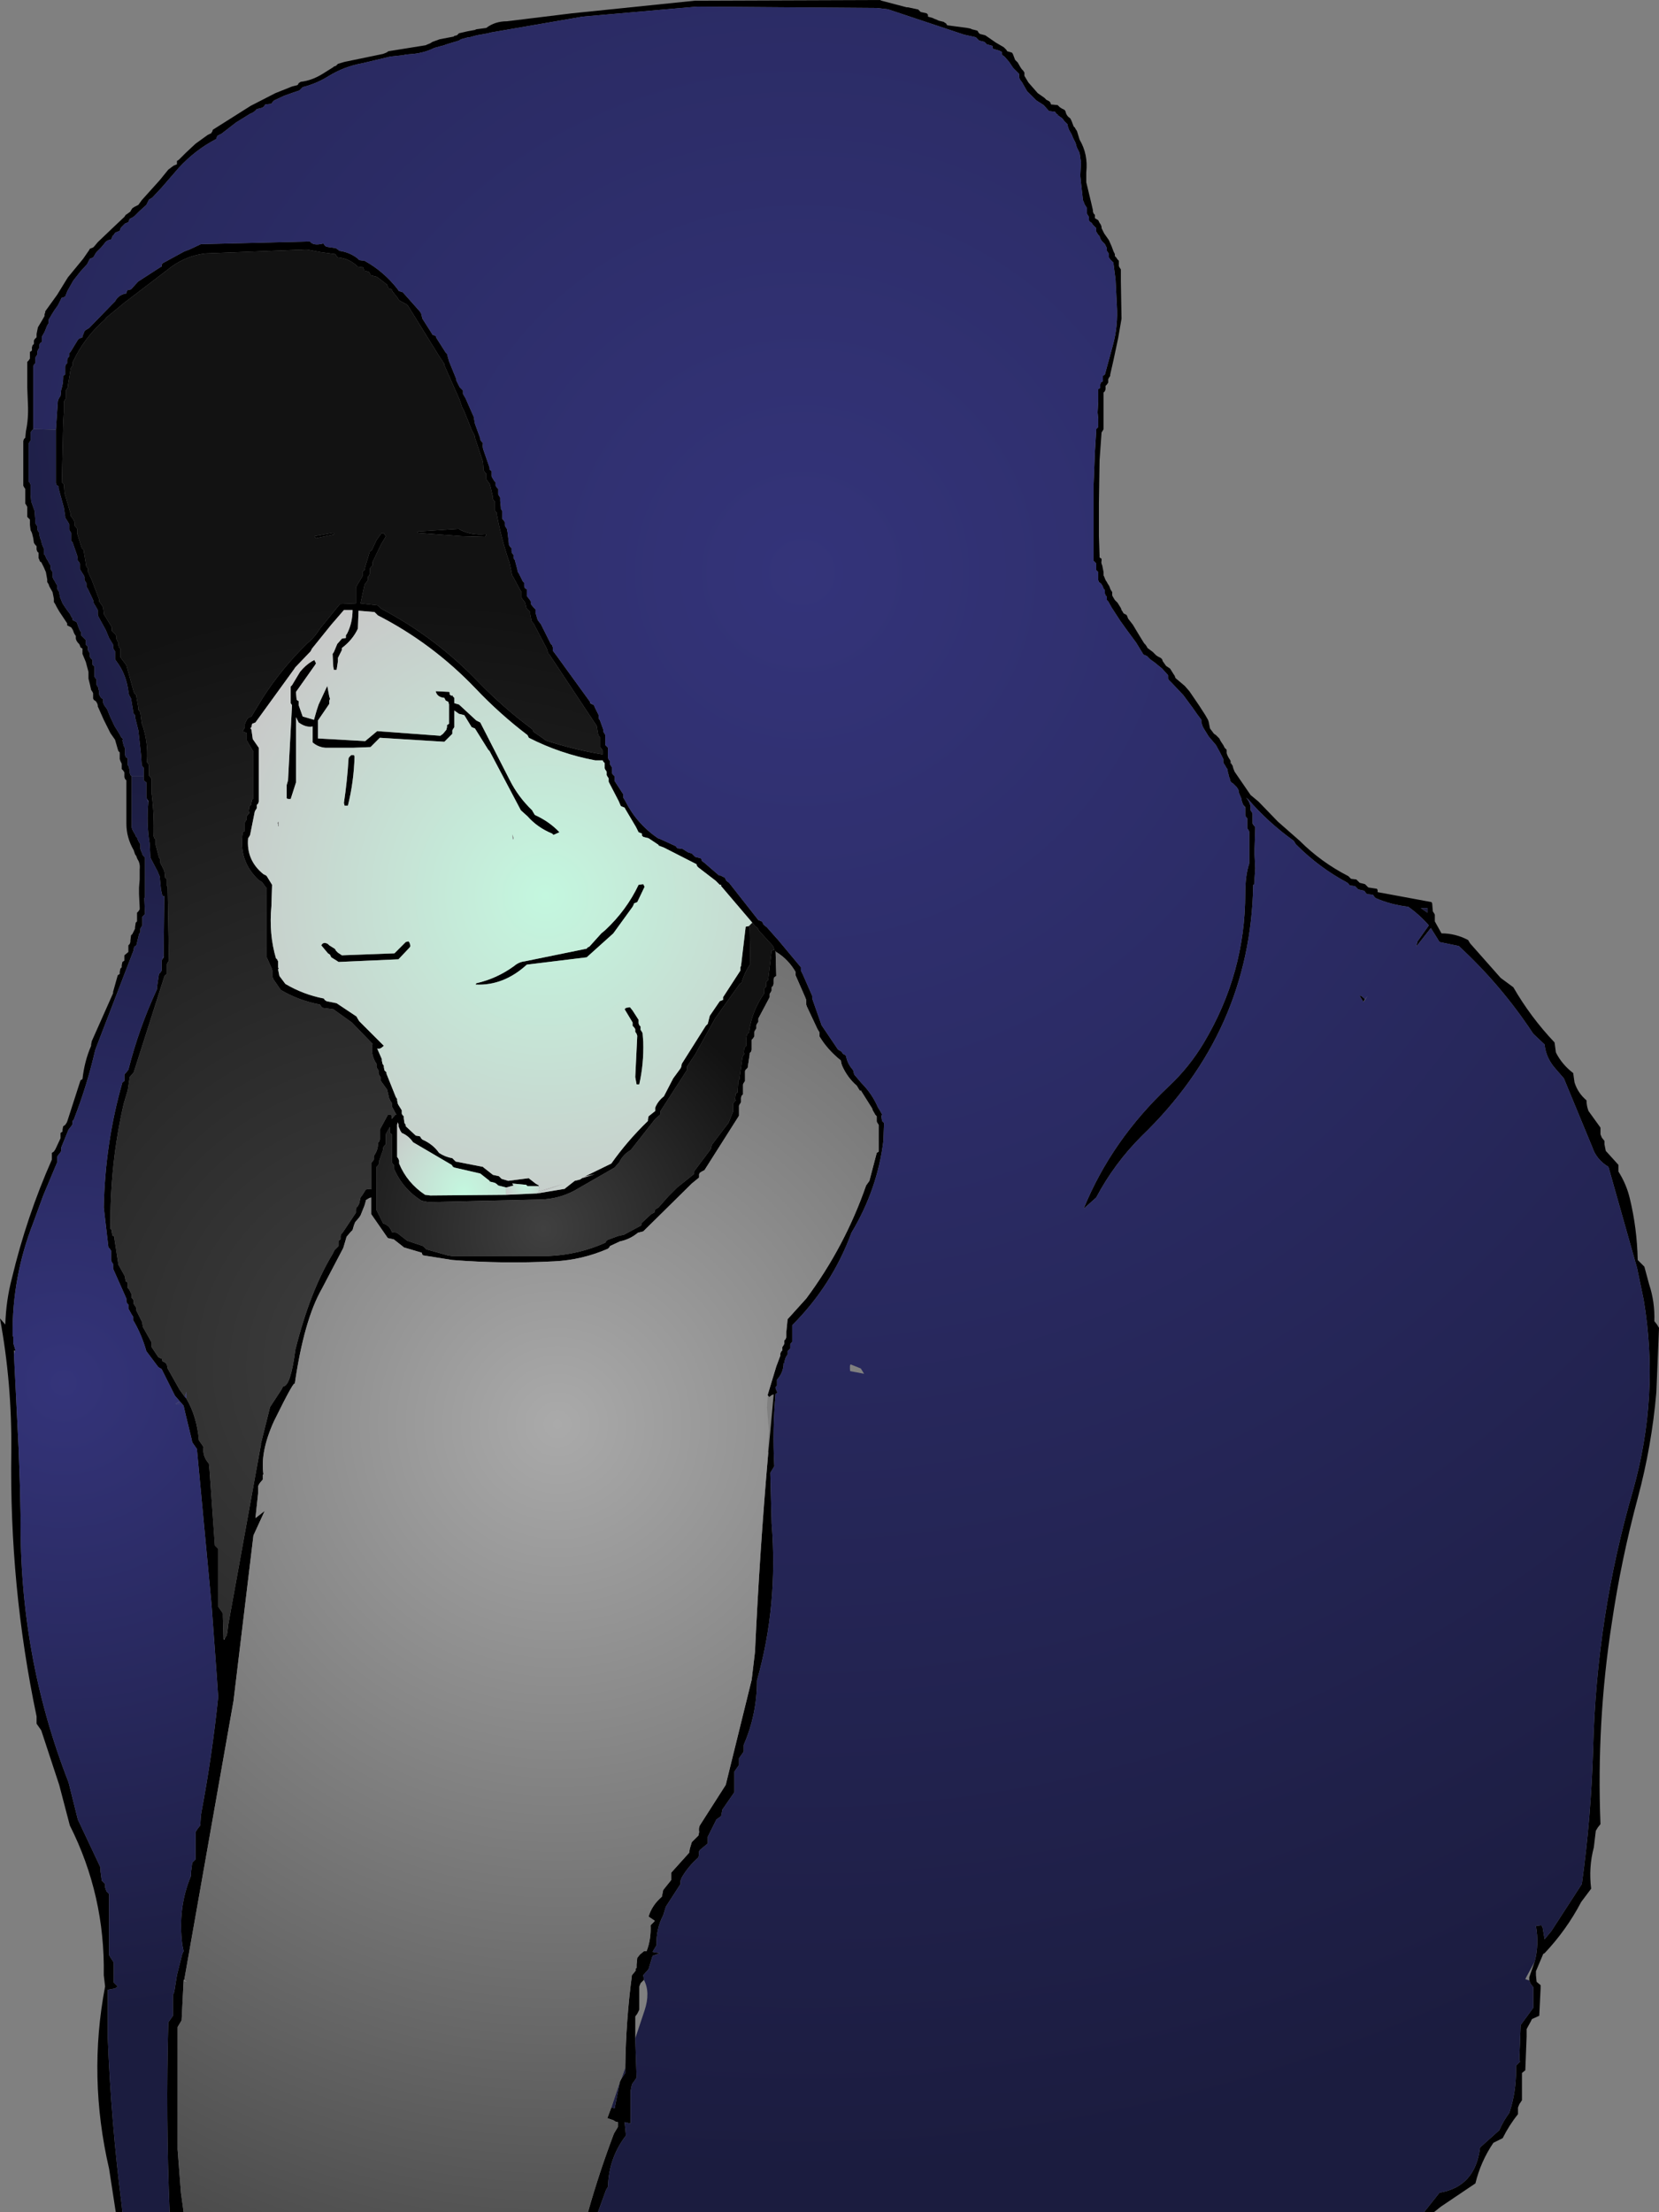<?xml version="1.0" encoding="UTF-8" standalone="no"?>
<svg xmlns:xlink="http://www.w3.org/1999/xlink" height="166.25px" width="124.7px" xmlns="http://www.w3.org/2000/svg">
  <rect width="100%" height="100%" fill="#808080" stroke="none"/>
  <g transform="matrix(1.0, 0.0, 0.0, 1.0, 34.05, 59.85)">
    <path d="M59.4 0.65 L59.3 0.4 59.25 0.15 59.1 -0.2 59.05 -0.35 59.05 -0.45 59.0 -0.55 58.9 -0.7 58.75 -0.85 58.65 -0.95 58.5 -1.05 58.4 -1.2 58.4 -1.3 58.3 -1.55 58.3 -1.65 58.25 -1.7 58.25 -1.8 58.2 -2.05 58.1 -2.2 58.05 -2.3 57.95 -2.45 57.9 -2.55 57.9 -2.65 57.9 -2.8 57.65 -3.3 57.35 -3.85 56.8 -4.5 56.4 -5.15 56.35 -5.25 56.3 -5.4 56.25 -5.55 56.25 -5.65 56.25 -5.75 55.95 -6.15 55.6 -6.65 54.9 -7.6 54.05 -8.5 53.8 -8.75 53.75 -8.85 53.75 -9.0 53.75 -9.1 53.3 -9.6 52.75 -10.05 52.4 -10.3 52.3 -10.4 52.15 -10.55 51.9 -10.65 51.35 -11.55 50.65 -12.5 50.15 -13.2 49.5 -14.2 49.25 -14.65 49.15 -14.75 49.15 -14.85 49.15 -15.0 49.05 -15.1 49.0 -15.25 49.0 -15.35 49.0 -15.5 48.9 -15.6 48.85 -15.75 48.8 -15.85 48.7 -16.0 48.55 -16.1 48.5 -16.25 48.5 -16.35 48.5 -16.5 48.5 -16.6 48.5 -16.75 48.5 -16.85 48.35 -17.0 48.35 -17.1 48.35 -17.2 48.35 -17.35 48.35 -17.5 48.25 -17.6 48.15 -17.7 48.15 -19.95 48.15 -23.4 48.25 -25.9 48.35 -27.5 48.35 -27.6 48.5 -27.75 48.5 -28.1 48.5 -28.35 48.45 -28.85 48.5 -29.7 48.5 -30.2 48.5 -30.35 48.5 -30.45 48.5 -30.6 48.65 -30.7 48.65 -30.85 48.65 -30.95 48.7 -31.1 48.85 -31.2 48.85 -31.35 48.85 -31.45 48.85 -31.6 49.0 -31.7 49.6 -33.9 Q50.0 -35.35 49.9 -36.9 L49.8 -38.85 49.65 -40.0 49.65 -40.1 49.5 -40.25 49.4 -40.35 49.3 -40.5 49.3 -40.6 49.3 -40.75 49.25 -40.85 49.15 -41.0 49.15 -41.1 49.15 -41.2 49.0 -41.5 48.85 -41.65 Q48.65 -41.85 48.6 -42.1 L48.5 -42.2 48.4 -42.35 48.35 -42.45 48.35 -42.6 48.35 -42.7 48.25 -42.8 48.1 -42.95 48.0 -43.1 47.85 -43.2 47.8 -43.3 47.8 -43.45 47.8 -43.55 47.7 -43.7 47.65 -43.8 47.65 -43.95 47.65 -44.05 47.65 -44.2 47.6 -44.3 47.5 -44.45 47.45 -44.55 47.4 -44.7 47.35 -44.8 47.2 -46.15 47.15 -46.65 47.2 -47.65 47.1 -48.35 46.9 -48.75 46.85 -48.9 46.8 -49.1 46.6 -49.5 46.5 -49.75 46.3 -50.1 46.25 -50.25 46.2 -50.4 46.2 -50.5 45.95 -50.75 45.8 -50.95 45.45 -51.2 45.45 -51.25 45.35 -51.3 45.25 -51.45 44.8 -51.5 44.4 -51.95 43.85 -52.3 43.15 -53.0 42.75 -53.7 42.7 -53.75 42.6 -53.9 42.55 -54.05 42.55 -54.15 42.55 -54.3 42.1 -54.75 41.8 -55.2 41.45 -55.6 41.3 -55.7 41.25 -55.8 41.25 -55.95 41.05 -56.05 40.7 -56.15 40.65 -56.15 40.55 -56.25 40.55 -56.4 40.2 -56.5 40.15 -56.5 40.05 -56.6 39.95 -56.7 39.55 -56.8 39.5 -56.85 39.45 -56.9 39.3 -57.05 38.4 -57.25 37.05 -57.7 32.7 -59.15 31.85 -59.25 18.3 -59.35 9.75 -58.6 2.8 -57.4 2.65 -57.35 1.8 -57.2 1.25 -57.05 1.15 -57.05 0.6 -56.9 0.45 -56.8 -0.55 -56.5 -0.65 -56.45 -0.85 -56.4 -1.4 -56.25 Q-2.1 -55.9 -2.95 -55.8 L-3.55 -55.75 -3.75 -55.7 -4.7 -55.6 -6.8 -55.1 Q-8.2 -54.85 -9.4 -54.1 -10.3 -53.55 -11.3 -53.3 L-11.35 -53.25 -11.4 -53.2 -11.55 -53.05 -12.0 -52.9 -12.7 -52.65 -13.45 -52.3 -13.5 -52.25 -13.55 -52.2 -13.65 -52.05 -14.1 -52.0 -14.15 -51.95 -14.2 -51.85 -14.35 -51.75 -14.75 -51.65 Q-14.95 -51.4 -15.25 -51.3 L-16.3 -50.65 -17.4 -49.8 -17.5 -49.75 -17.7 -49.65 -17.75 -49.55 -17.8 -49.4 Q-19.35 -48.6 -20.6 -47.25 L-21.9 -45.75 -22.6 -45.0 -22.85 -44.85 -23.05 -44.45 -23.55 -44.0 -23.95 -43.6 -24.1 -43.5 -24.3 -43.4 -24.3 -43.35 -24.35 -43.3 -24.4 -43.15 -24.65 -43.05 -24.7 -43.0 -24.85 -42.85 -24.95 -42.75 -25.0 -42.65 -25.05 -42.5 -25.3 -42.4 -25.4 -42.35 -25.5 -42.2 -25.6 -42.1 -25.65 -41.95 -25.7 -41.85 Q-26.05 -41.8 -26.2 -41.55 L-26.45 -41.25 -26.8 -40.9 -26.9 -40.75 -26.95 -40.65 -27.05 -40.5 -27.3 -40.4 -27.5 -40.0 -28.0 -39.45 -28.55 -38.75 -29.0 -37.95 -29.05 -37.8 -29.1 -37.7 -29.15 -37.55 -29.45 -37.45 -29.45 -37.4 -29.7 -36.9 -29.95 -36.55 -30.2 -36.15 -30.25 -36.05 -30.35 -35.9 -30.4 -35.8 -30.4 -35.65 -30.4 -35.55 -30.5 -35.4 -30.6 -35.15 -30.7 -34.9 -30.9 -34.55 -30.9 -34.4 -30.9 -34.3 -30.9 -34.15 -31.05 -34.05 -31.1 -33.9 -31.1 -33.8 -31.1 -33.7 -31.2 -33.55 -31.25 -33.4 -31.25 -33.3 -31.25 -33.2 -31.35 -33.05 -31.4 -32.95 -31.4 -32.8 -31.4 -32.7 -31.4 -32.55 -31.5 -32.45 -31.55 -32.3 -31.55 -30.6 -31.55 -29.85 -31.55 -29.0 -31.55 -28.1 -31.55 -27.75 -31.55 -27.6 -31.65 -27.5 -31.75 -27.35 -31.75 -27.25 -31.75 -27.1 -31.75 -27.0 -31.75 -26.9 -31.75 -26.75 -31.85 -26.6 -31.9 -26.5 -31.9 -26.15 -31.9 -25.9 -31.9 -25.4 -31.9 -24.5 -31.9 -24.0 -31.9 -23.9 -31.9 -23.8 -31.9 -23.65 -31.8 -23.55 -31.75 -23.4 -31.75 -22.9 -31.75 -22.65 -31.7 -22.15 -31.45 -21.45 -31.4 -20.8 -31.4 -20.7 -31.4 -20.55 -31.35 -20.45 -31.25 -20.3 -31.25 -20.2 -31.25 -20.05 -31.2 -19.95 -31.1 -19.8 -31.1 -19.7 -31.05 -19.45 -30.95 -19.2 -30.9 -18.95 -30.75 -18.6 -30.75 -18.45 -30.75 -18.35 -30.75 -18.2 -30.65 -18.1 -30.6 -17.95 -30.55 -17.85 -30.45 -17.7 -30.4 -17.6 -30.35 -17.5 -30.25 -17.35 -30.25 -17.2 -30.25 -17.1 -30.2 -17.0 -30.1 -16.85 -30.1 -16.75 -30.1 -16.6 -30.1 -16.5 -30.05 -16.35 -29.95 -16.2 -29.9 -16.1 -29.85 -16.0 -29.75 -15.85 -29.75 -15.75 -29.75 -15.6 -29.7 -15.5 -29.6 -15.35 -29.55 -15.0 -29.35 -14.5 -29.05 -14.05 -28.75 -13.65 -28.7 -13.5 -28.6 -13.4 -28.6 -13.25 -28.4 -13.15 -28.3 -13.1 -28.25 -13.0 -28.2 -12.85 -28.15 -12.7 -28.1 -12.6 -28.05 -12.45 -27.95 -12.35 -27.95 -12.25 -27.95 -12.1 -27.85 -12.0 -27.75 -11.9 -27.6 -11.75 -27.6 -11.6 -27.6 -11.5 -27.6 -11.4 -27.45 -11.25 -27.45 -11.15 -27.45 -11.0 -27.4 -10.9 -27.3 -10.75 -27.3 -10.65 -27.3 -10.5 -27.25 -10.4 -27.1 -10.25 -27.1 -10.15 -27.1 -10.0 -27.1 -9.9 -26.95 -9.75 -26.95 -9.65 -26.95 -9.5 -26.95 -9.4 -26.95 -9.25 -26.95 -9.15 -26.95 -9.0 -26.9 -8.9 -26.8 -8.8 -26.8 -8.5 -26.8 -8.4 -26.75 -8.3 -26.65 -8.15 -26.65 -8.05 -26.6 -7.9 -26.6 -7.8 -26.6 -7.65 -26.55 -7.55 -26.45 -7.4 -26.3 -7.3 -26.3 -7.2 -26.3 -7.05 -26.25 -6.9 -26.15 -6.75 -26.0 -6.55 -25.8 -6.05 -25.45 -5.3 -25.05 -4.65 -25.0 -4.55 -24.95 -4.45 -24.8 -4.3 -24.85 -4.2 -24.75 -3.8 -24.65 -3.6 -24.65 -3.35 -24.65 -3.2 -24.65 -3.1 -24.6 -2.95 -24.45 -2.85 -24.45 -2.6 -24.45 -2.5 -24.45 -2.35 -24.35 -2.2 -24.35 -2.1 -24.3 -2.0 -24.3 -1.85 -24.3 -1.75 -24.25 -1.6 -24.15 -1.5 -24.15 -0.25 -24.15 0.25 -24.15 1.25 -24.15 2.1 -24.15 2.2 -24.15 2.35 -24.1 2.5 -24.0 2.7 -23.9 2.85 -23.85 3.0 -23.75 3.1 -23.7 3.25 -23.65 3.35 -23.6 3.45 -23.5 3.6 -23.5 3.7 -23.5 3.85 -23.5 3.95 -23.45 4.1 -23.4 4.2 -23.35 4.35 -23.3 4.45 -23.15 4.6 -23.15 5.2 -23.15 5.6 -23.15 6.05 -23.15 6.8 -23.15 7.4 -23.15 7.55 -23.2 7.65 -23.2 7.7 -23.15 8.85 -23.25 8.95 -23.35 9.05 -23.35 9.2 -23.35 9.7 -23.45 9.85 -23.5 9.95 -23.5 10.05 -23.5 10.2 -23.6 10.35 -23.8 11.2 -23.95 11.3 -24.0 11.45 -24.0 11.55 -26.85 18.95 -26.9 19.1 Q-27.5 21.7 -28.45 24.15 L-28.5 24.3 -28.6 24.4 -28.6 24.55 -28.6 24.65 -28.7 24.8 -28.9 25.05 -29.45 26.4 -29.45 26.55 -29.45 26.65 -29.5 26.75 -29.7 27.0 -29.75 27.1 -29.75 27.5 -30.8 30.0 -31.55 32.05 Q-33.15 36.15 -33.1 40.5 L-33.05 40.65 -33.05 41.1 -32.9 41.6 -32.9 41.7 -32.95 41.65 -33.0 41.65 -33.0 41.95 -32.65 49.05 -32.55 51.9 -32.5 54.2 Q-32.6 64.65 -28.9 74.1 L-28.2 76.9 -26.5 80.5 -26.5 80.75 -26.4 81.5 -26.15 81.75 -26.15 82.0 -26.05 82.3 -25.85 82.5 -25.85 82.8 -25.85 87.1 -25.5 87.65 -25.5 87.9 -25.5 89.15 -25.2 89.45 -25.4 89.6 -25.95 89.7 -25.95 91.3 -25.95 93.3 Q-25.7 99.65 -24.9 105.9 L-24.85 106.4 -25.35 106.4 -25.85 103.15 Q-27.45 96.25 -26.15 89.45 L-26.25 88.6 Q-26.15 82.6 -28.8 77.35 L-29.6 74.3 -30.95 70.2 -31.3 69.7 -31.3 69.15 Q-33.35 59.4 -33.2 49.25 -33.15 44.1 -34.05 39.25 L-34.0 39.3 -33.65 39.7 Q-33.6 37.9 -33.15 36.2 -32.05 31.6 -30.15 27.3 L-30.15 27.15 -30.15 26.8 -30.0 26.7 -29.9 26.55 -29.85 26.45 -29.5 25.7 -29.5 25.55 -29.5 25.3 -29.35 25.2 -29.35 25.05 -29.3 24.8 -29.15 24.7 -29.05 24.55 -29.0 24.45 -28.0 21.35 -27.85 21.25 Q-27.7 19.9 -27.2 18.75 L-27.2 18.65 -27.15 18.4 -25.55 14.8 -25.55 14.7 -25.2 13.45 -25.05 13.35 -25.05 13.2 -25.0 12.95 -24.9 12.85 -24.9 12.7 -24.85 12.45 -24.7 12.35 -24.7 12.2 -24.7 11.95 -24.4 11.7 -24.4 11.6 -24.4 11.2 -24.3 11.1 -24.25 10.95 -24.25 10.85 -24.2 10.45 -24.1 10.35 -23.9 9.95 -23.9 9.85 -23.85 9.5 -23.75 9.4 -23.75 9.25 -23.75 8.75 -23.65 8.65 -23.55 8.5 -23.55 8.35 -23.6 7.35 -23.6 6.85 -23.55 6.25 -23.55 5.5 Q-23.5 5.05 -23.7 4.75 L-23.75 4.65 -23.8 4.5 -23.9 4.35 -24.0 4.05 Q-24.55 3.1 -24.55 2.05 L-24.55 0.8 -24.55 -0.45 -24.55 -1.05 -24.55 -1.2 -24.65 -1.3 -24.7 -1.45 -24.7 -1.55 -24.7 -1.7 -24.7 -1.8 -24.8 -1.95 -24.9 -2.05 -24.9 -2.45 -24.95 -2.55 -25.0 -2.65 -25.05 -2.8 -25.05 -2.9 -25.05 -3.05 -25.05 -3.15 -25.05 -3.3 -25.15 -3.4 -25.2 -3.55 -25.4 -4.25 -25.75 -4.75 -26.25 -5.75 -26.65 -6.65 -26.7 -6.75 -26.7 -6.85 -26.75 -7.0 -26.85 -7.15 -27.0 -7.25 -27.05 -7.35 -27.05 -7.5 -27.05 -7.6 -27.05 -7.75 -27.1 -7.85 -27.2 -8.0 -27.3 -8.45 -27.4 -8.85 -27.4 -9.35 -27.6 -10.1 -27.85 -10.7 -27.85 -10.85 -27.85 -10.95 -27.85 -11.1 -28.0 -11.2 -28.05 -11.35 -28.1 -11.45 -28.2 -11.55 -28.3 -11.7 -28.35 -11.85 -28.35 -11.95 -28.35 -12.05 -28.45 -12.2 -28.5 -12.3 -28.55 -12.45 -28.6 -12.55 -28.7 -12.7 -28.9 -12.8 -29.0 -12.85 -29.0 -13.0 -29.3 -13.45 -29.6 -13.9 -29.8 -14.25 -29.85 -14.35 -29.9 -14.45 -30.0 -14.6 -30.0 -14.85 -30.05 -15.1 -30.1 -15.35 -30.3 -15.7 -30.35 -15.8 -30.4 -15.95 -30.5 -16.1 -30.5 -16.3 -30.6 -16.85 -30.75 -17.2 -30.95 -17.6 -31.05 -17.65 -31.1 -17.8 -31.15 -17.9 -31.15 -18.05 -31.15 -18.2 -31.15 -18.3 -31.25 -18.4 -31.3 -18.55 -31.3 -18.65 -31.3 -18.8 -31.4 -18.9 -31.5 -19.05 -31.55 -19.4 -31.65 -19.8 -31.75 -20.0 -31.8 -20.4 -31.8 -20.55 -31.8 -20.65 -31.8 -20.8 -31.9 -20.9 -32.0 -21.0 -32.0 -21.15 -32.0 -21.3 -32.0 -21.4 -32.0 -21.5 -32.0 -21.65 -32.0 -21.75 -32.05 -21.85 -32.15 -22.0 -32.15 -22.25 -32.15 -22.35 -32.15 -22.5 -32.15 -22.6 -32.15 -22.75 -32.15 -22.9 -32.15 -23.0 -32.15 -23.1 -32.25 -23.25 -32.3 -23.35 -32.3 -24.0 -32.3 -24.5 -32.3 -24.95 -32.3 -25.7 -32.3 -26.35 -32.3 -26.45 -32.3 -26.55 -32.3 -26.7 -32.25 -26.85 -32.15 -26.95 -32.1 -27.45 Q-31.9 -28.4 -31.95 -29.45 L-32.0 -30.7 -32.0 -31.9 -32.0 -32.5 -32.0 -32.65 -31.9 -32.75 -31.8 -32.9 -31.8 -33.0 -31.8 -33.15 -31.8 -33.25 -31.8 -33.4 -31.65 -33.5 -31.65 -33.65 -31.65 -33.75 -31.6 -33.9 -31.5 -34.0 -31.5 -34.15 -31.5 -34.25 -31.45 -34.35 -31.3 -34.5 -31.3 -34.75 -31.2 -35.25 -30.9 -35.75 -30.7 -36.1 -30.7 -36.25 -30.65 -36.35 -30.65 -36.45 -29.75 -37.7 -28.95 -39.0 -27.8 -40.4 -27.35 -41.05 -27.3 -41.15 -27.05 -41.25 -26.95 -41.35 -26.7 -41.65 -25.6 -42.7 -24.7 -43.55 -24.6 -43.7 -24.45 -43.8 -24.25 -43.95 -24.2 -44.05 -24.1 -44.2 -23.95 -44.3 -23.75 -44.4 -23.65 -44.45 -23.4 -44.8 -22.95 -45.3 -22.05 -46.3 -21.4 -47.1 -21.0 -47.4 -20.75 -47.5 -20.75 -47.6 -20.75 -47.75 -20.6 -47.85 -20.1 -48.35 -19.35 -49.05 -18.45 -49.7 -18.35 -49.75 -18.15 -49.85 -18.15 -49.9 -18.1 -49.95 -18.05 -50.1 -15.2 -51.9 -13.35 -52.85 -12.1 -53.35 -11.7 -53.45 -11.65 -53.5 -11.6 -53.6 -11.45 -53.7 Q-10.6 -53.8 -9.8 -54.3 L-9.0 -54.8 -8.95 -54.85 -8.8 -54.9 -8.65 -55.05 -8.15 -55.2 -5.25 -55.8 -5.0 -55.9 -4.85 -56.0 -2.05 -56.45 -1.95 -56.5 -1.7 -56.6 -1.55 -56.7 -1.0 -56.9 0.05 -57.1 0.1 -57.15 0.3 -57.2 0.45 -57.35 1.1 -57.5 1.65 -57.6 1.75 -57.65 2.5 -57.75 Q3.15 -58.25 4.05 -58.25 L8.95 -58.85 18.2 -59.8 32.1 -59.85 32.2 -59.8 34.1 -59.3 34.2 -59.3 34.9 -59.15 34.95 -59.15 35.05 -59.05 35.15 -58.95 35.6 -58.85 35.65 -58.8 35.7 -58.75 35.7 -58.6 36.05 -58.5 36.15 -58.45 36.4 -58.35 36.5 -58.3 36.9 -58.2 36.95 -58.15 Q36.95 -58.15 37.05 -58.1 L37.15 -57.95 38.65 -57.75 38.9 -57.7 39.0 -57.65 39.4 -57.55 39.45 -57.5 39.5 -57.4 39.6 -57.3 40.0 -57.2 40.15 -57.1 40.8 -56.65 41.4 -56.3 41.5 -56.2 41.6 -56.1 41.65 -56.0 42.0 -55.9 42.05 -55.85 42.1 -55.75 42.25 -55.35 42.45 -55.15 42.65 -54.8 42.75 -54.65 42.85 -54.55 42.95 -54.4 42.95 -54.3 42.95 -54.15 43.25 -53.65 43.95 -52.85 44.45 -52.5 44.6 -52.35 44.8 -52.25 44.85 -52.2 44.9 -52.15 44.95 -52.0 45.45 -51.95 45.5 -51.9 45.6 -51.8 45.75 -51.7 45.95 -51.6 46.0 -51.55 46.05 -51.45 Q46.1 -51.15 46.4 -50.95 L46.5 -50.75 46.65 -50.35 46.75 -50.25 46.8 -50.15 46.9 -50.0 47.1 -49.35 Q47.75 -48.25 47.6 -46.9 L47.6 -46.15 47.95 -44.7 48.1 -44.05 48.1 -43.95 48.15 -43.8 48.25 -43.7 48.25 -43.55 48.25 -43.45 48.5 -43.3 48.55 -43.2 48.6 -43.1 48.7 -42.95 48.75 -42.8 48.75 -42.7 48.8 -42.6 48.95 -42.3 49.3 -41.8 49.5 -41.35 49.65 -40.95 49.7 -40.85 49.75 -40.75 49.75 -40.6 49.85 -40.5 49.95 -40.35 50.05 -40.25 50.05 -40.1 50.05 -40.0 50.05 -39.85 50.1 -39.75 50.2 -39.6 50.2 -38.75 50.25 -35.9 50.0 -34.45 49.65 -32.8 49.4 -31.7 49.4 -31.6 49.3 -31.45 49.25 -31.35 49.25 -31.2 49.25 -31.1 49.15 -30.95 49.05 -30.85 49.05 -30.7 49.05 -30.6 49.0 -30.45 48.9 -30.35 48.9 -30.1 48.9 -29.85 48.9 -29.35 48.9 -28.85 48.9 -28.35 48.9 -28.0 48.9 -27.85 48.9 -27.75 48.9 -27.6 48.85 -27.5 48.75 -27.35 48.6 -25.25 48.55 -22.05 48.55 -19.55 48.6 -18.1 48.6 -17.95 48.75 -17.85 48.75 -17.7 Q48.7 -17.55 48.8 -17.35 L48.85 -17.1 48.9 -16.85 48.9 -16.75 48.9 -16.6 48.95 -16.5 49.05 -16.25 49.15 -16.1 49.2 -16.0 49.3 -15.85 49.35 -15.75 49.4 -15.6 49.45 -15.5 49.55 -15.35 49.55 -15.25 49.55 -15.1 49.6 -15.0 49.75 -14.75 49.95 -14.55 50.2 -14.15 50.25 -14.0 50.35 -13.85 50.4 -13.75 50.6 -13.65 50.65 -13.6 50.75 -13.35 51.1 -12.9 51.55 -12.15 51.95 -11.5 52.05 -11.4 52.15 -11.25 52.2 -11.15 52.4 -11.0 52.6 -10.85 52.85 -10.6 53.0 -10.5 53.2 -10.4 53.3 -10.3 53.35 -10.15 53.6 -9.8 53.9 -9.6 54.15 -9.2 54.25 -9.05 54.3 -8.9 54.35 -8.85 55.0 -8.3 55.35 -7.9 56.1 -6.8 56.55 -6.1 56.75 -5.75 56.8 -5.6 56.85 -5.35 56.9 -5.1 57.2 -4.7 57.35 -4.6 57.45 -4.5 57.6 -4.35 57.65 -4.25 57.7 -4.15 57.8 -4.0 57.9 -3.85 57.95 -3.75 58.0 -3.65 58.15 -3.5 58.15 -3.4 58.15 -3.25 58.2 -3.1 58.25 -3.0 58.3 -2.9 58.4 -2.75 58.45 -2.65 58.45 -2.5 58.45 -2.45 58.5 -2.5 58.5 -2.45 58.6 -2.3 58.65 -2.1 58.75 -1.85 59.95 -0.1 60.55 0.4 62.0 1.9 63.65 3.35 Q65.25 4.95 67.3 6.0 L67.35 6.05 67.5 6.2 67.9 6.25 68.05 6.4 68.15 6.5 68.55 6.6 68.7 6.75 68.8 6.85 69.45 6.95 69.5 7.05 69.5 7.2 73.55 7.95 73.6 8.05 73.65 8.65 73.75 8.8 73.8 8.9 73.8 9.3 73.8 9.4 74.3 10.3 Q75.35 10.3 76.3 10.8 L76.45 11.05 78.75 13.65 79.7 14.35 Q81.0 16.6 82.8 18.5 L82.9 19.25 Q83.35 20.15 84.2 20.8 L84.3 21.5 Q84.55 22.3 85.2 22.85 85.2 23.25 85.35 23.65 L86.25 24.9 86.25 25.15 86.25 25.4 86.35 25.65 86.55 25.9 86.55 26.15 86.6 26.4 86.65 26.65 87.15 27.2 87.6 27.7 87.6 27.95 87.6 28.2 Q88.2 29.15 88.45 30.2 89.0 32.45 89.05 34.85 L89.3 35.1 89.55 35.35 89.9 36.65 Q90.35 38.0 90.3 39.45 L90.5 39.7 90.65 39.95 90.45 44.8 Q90.1 48.85 89.05 52.75 87.8 57.4 87.1 62.15 85.95 69.55 86.25 77.25 L86.05 77.5 85.9 77.75 85.75 79.0 Q85.35 80.5 85.55 82.1 L84.8 83.1 Q83.7 85.2 82.05 86.95 L81.95 87.0 81.4 88.3 81.4 88.6 81.45 89.1 81.75 89.35 81.75 89.6 81.65 91.65 81.1 91.9 81.0 92.1 80.7 92.65 80.7 93.2 80.6 95.75 80.35 95.95 80.35 96.25 80.35 98.0 80.15 98.3 80.05 98.55 80.05 98.8 80.05 99.05 Q79.4 99.85 78.9 100.85 L78.2 101.2 Q77.25 102.6 76.85 104.25 L74.25 106.0 73.75 106.4 73.0 106.4 74.15 104.95 Q76.85 104.5 77.2 101.55 L78.65 100.25 Q78.95 99.55 79.4 98.95 L79.55 98.45 Q79.95 97.0 79.9 95.4 L80.2 95.1 80.15 94.9 80.25 92.35 81.2 91.05 81.2 90.8 81.2 89.5 81.0 89.25 80.9 89.0 80.9 88.75 81.3 87.6 Q81.65 86.3 81.4 84.9 L81.8 84.85 81.9 85.0 82.05 85.9 82.55 85.3 84.85 81.75 Q85.55 76.7 85.7 71.55 85.95 61.6 88.7 52.15 90.7 45.05 89.5 37.85 L89.0 35.45 86.85 27.85 Q85.95 27.3 85.65 26.4 L83.5 21.2 82.85 20.45 Q82.15 19.65 82.05 18.65 L81.2 17.85 Q78.8 14.2 75.6 11.25 L74.15 10.95 74.0 10.7 73.5 9.9 72.4 11.3 72.5 10.9 73.35 9.7 Q72.65 8.9 71.8 8.3 70.5 8.15 69.35 7.65 L69.25 7.55 69.15 7.4 68.7 7.35 68.6 7.25 68.5 7.1 68.05 7.0 67.95 6.9 67.8 6.75 67.4 6.7 67.3 6.55 67.15 6.45 Q65.1 5.35 63.4 3.65 L63.35 3.6 63.2 3.35 Q61.25 1.95 59.75 0.2 L59.6 0.1 59.7 0.2 59.8 0.35 59.85 0.45 59.9 0.6 59.95 0.7 59.95 0.85 59.95 0.95 59.95 1.05 60.05 1.2 60.1 1.3 60.1 1.45 60.1 1.6 60.1 1.7 60.1 1.8 60.1 1.95 60.1 2.0 60.1 2.05 60.2 2.2 60.3 2.3 60.3 2.45 60.25 3.95 60.25 4.4 60.3 5.4 60.25 6.15 60.25 6.5 60.2 6.65 60.15 6.65 Q59.95 17.65 51.75 25.55 49.7 27.6 48.35 30.15 L47.4 31.0 Q49.5 25.85 53.8 21.8 55.35 20.35 56.45 18.5 59.55 13.3 59.55 7.3 59.55 5.95 59.85 5.05 L59.85 4.85 59.85 3.9 59.85 3.0 59.85 2.9 59.85 2.75 59.85 2.65 59.8 2.55 59.7 2.4 59.7 2.25 59.7 2.15 59.7 2.05 59.7 1.9 59.7 1.8 59.7 1.65 59.6 1.55 59.55 1.4 59.55 1.3 59.55 1.15 59.55 1.05 59.55 0.9 59.55 0.8 59.4 0.65 M-29.85 -27.55 L-29.7 -29.7 -29.65 -29.85 -29.6 -29.95 -29.5 -30.1 -29.45 -30.55 Q-29.3 -31.0 -29.3 -31.45 L-29.3 -31.6 -29.15 -31.7 -29.15 -31.8 -29.15 -32.2 -29.15 -32.3 -29.1 -32.45 -29.0 -32.55 -29.0 -32.7 -29.0 -32.8 -28.95 -32.95 -28.85 -33.05 -28.85 -33.2 -28.85 -33.3 -28.75 -33.4 -28.2 -34.3 -28.1 -34.4 -27.85 -34.5 -27.85 -34.6 -27.8 -34.7 -27.7 -34.95 -27.6 -35.05 -27.35 -35.2 -25.6 -37.0 -25.4 -37.2 Q-25.15 -37.7 -24.55 -37.8 L-24.55 -37.85 -24.55 -37.9 -24.45 -38.05 -24.2 -38.1 -23.75 -38.6 -23.65 -38.7 -21.95 -39.8 -21.9 -39.8 -21.9 -39.9 -21.85 -40.05 -20.2 -40.95 -19.8 -41.1 -18.95 -41.5 -10.75 -41.7 Q-10.5 -41.35 -9.75 -41.55 L-9.7 -41.5 -9.65 -41.4 -9.5 -41.3 -8.8 -41.2 -8.75 -41.15 -8.65 -41.1 -8.55 -41.0 Q-7.8 -40.9 -7.2 -40.45 L-7.05 -40.3 -6.65 -40.25 Q-5.2 -39.45 -4.15 -38.1 L-4.1 -38.0 -3.85 -37.9 -3.8 -37.9 -3.7 -37.8 -2.5 -36.45 -2.4 -36.3 -2.3 -35.9 -1.6 -34.8 -1.55 -34.7 -1.3 -34.6 -1.25 -34.45 -0.55 -33.35 -0.45 -33.25 -0.3 -32.7 0.25 -31.35 0.25 -31.25 0.45 -30.85 0.5 -30.75 0.65 -30.6 0.75 -30.5 0.75 -30.35 0.75 -30.25 0.95 -29.9 1.5 -28.65 1.55 -28.55 1.65 -28.0 2.05 -26.9 2.05 -26.8 2.15 -26.65 2.25 -26.55 Q2.2 -26.25 2.3 -26.0 L2.75 -24.7 2.75 -24.55 2.9 -24.45 2.9 -24.05 2.95 -23.95 3.1 -23.7 3.2 -23.6 3.2 -23.45 3.2 -23.35 3.3 -23.2 3.4 -23.1 3.4 -22.7 3.45 -22.6 3.55 -22.45 3.55 -22.2 3.6 -21.7 3.6 -21.6 3.7 -21.45 3.7 -21.35 3.7 -20.95 3.7 -20.85 3.8 -20.75 3.9 -20.6 3.9 -20.5 3.9 -20.35 3.95 -20.25 4.05 -20.1 4.1 -19.85 4.2 -19.0 4.2 -18.9 4.3 -18.75 4.4 -18.65 4.4 -18.5 4.4 -18.4 4.45 -18.25 4.55 -18.15 4.55 -18.0 4.55 -17.9 4.65 -17.75 4.85 -17.0 4.85 -16.9 4.95 -16.75 5.25 -16.15 5.35 -16.05 5.35 -15.9 5.35 -15.8 5.4 -15.65 5.55 -15.55 5.55 -15.15 5.55 -15.05 5.75 -14.8 5.85 -14.65 5.85 -14.55 5.85 -14.45 6.05 -14.2 6.2 -14.05 6.2 -13.8 6.35 -13.3 6.4 -13.2 6.6 -12.95 7.3 -11.55 7.35 -11.45 7.45 -11.35 7.5 -11.2 7.5 -11.1 7.5 -10.95 7.8 -10.55 10.3 -7.1 10.3 -7.0 10.5 -6.9 10.6 -6.85 10.65 -6.7 10.9 -6.2 10.95 -6.1 10.95 -5.95 10.95 -5.85 11.05 -5.7 11.3 -5.0 11.3 -4.85 11.4 -4.7 11.45 -4.6 11.45 -4.35 11.45 -4.0 11.45 -3.85 11.55 -3.75 11.65 -3.65 11.65 -3.4 11.65 -3.0 11.65 -2.9 11.7 -2.75 11.8 -2.65 11.8 -2.5 11.8 -2.4 11.9 -2.25 11.95 -2.15 11.95 -1.75 12.0 -1.65 12.15 -1.5 12.15 -1.4 12.15 -1.25 12.15 -1.15 12.7 -0.3 12.8 -0.15 12.8 0.0 12.8 0.1 12.95 0.35 Q13.8 2.05 15.4 3.15 L15.55 3.2 16.75 3.75 16.85 3.9 17.25 3.95 17.65 4.2 17.95 4.3 18.0 4.35 18.05 4.4 18.2 4.55 18.6 4.65 18.65 4.7 18.7 4.75 18.7 4.85 18.9 5.0 20.0 5.95 20.1 5.95 20.4 6.1 20.45 6.15 20.5 6.25 20.55 6.35 20.75 6.5 22.95 9.3 23.2 9.4 23.25 9.45 23.3 9.55 23.35 9.65 23.6 9.85 24.35 10.7 24.4 10.75 26.15 12.85 26.15 13.0 26.15 13.1 26.3 13.4 27.0 15.0 27.0 15.2 27.65 17.05 27.7 17.2 28.95 19.05 29.15 19.15 29.2 19.2 29.25 19.25 29.3 19.35 29.5 19.45 29.55 19.55 Q29.65 20.1 30.05 20.55 L30.1 20.65 30.15 20.9 30.7 21.55 Q31.5 22.35 31.95 23.4 L32.05 23.55 32.25 23.9 32.2 24.05 32.25 24.4 32.4 24.55 32.35 25.9 Q31.9 29.55 29.95 32.8 28.5 36.75 25.5 39.75 L25.5 40.1 25.5 41.0 25.4 41.1 25.35 41.2 25.35 41.35 25.35 41.5 25.25 41.6 25.15 41.7 25.15 41.85 25.15 41.95 25.05 42.1 25.0 42.2 24.95 42.35 24.9 42.6 24.85 42.6 Q24.85 43.3 24.35 43.85 L24.35 43.95 24.35 44.3 24.25 44.4 24.25 44.45 24.25 44.5 24.4 44.85 24.25 44.9 Q24.0 47.6 24.15 50.35 L23.85 50.85 23.95 54.65 Q24.45 60.8 22.85 66.45 22.85 69.0 21.85 71.3 L21.85 71.55 21.85 71.8 21.5 72.3 21.5 72.55 21.5 72.8 21.15 73.3 21.15 73.6 21.15 74.85 20.25 76.15 20.2 76.4 20.15 76.65 19.8 76.9 19.15 78.2 19.15 78.45 19.15 78.7 18.55 79.2 Q18.45 79.35 18.5 79.45 L18.45 79.75 Q17.7 80.4 17.2 81.25 L17.1 81.5 17.1 81.75 16.0 83.45 15.8 84.1 Q15.25 85.15 15.3 86.35 L15.15 86.6 15.0 86.85 15.55 86.95 15.0 87.15 14.85 87.65 14.7 88.15 14.3 88.6 14.35 88.9 14.35 88.95 14.1 89.2 14.0 89.45 14.0 89.65 14.0 91.2 13.85 91.5 13.7 91.7 13.7 92.25 13.7 93.35 13.8 96.3 13.6 96.6 13.45 96.8 13.35 97.3 13.35 99.75 12.9 99.65 13.0 100.65 Q11.7 102.35 11.65 104.5 L11.5 104.75 10.9 106.4 10.15 106.4 Q11.0 103.4 12.1 100.5 L12.4 100.0 12.4 99.7 12.4 99.65 12.2 99.6 12.05 99.5 11.6 99.35 11.9 98.55 12.15 98.6 12.55 96.6 12.6 96.5 12.65 96.4 12.75 96.25 12.95 95.95 12.95 95.55 12.95 95.45 Q13.0 92.0 13.45 88.6 L13.7 88.3 13.75 88.2 13.7 88.15 13.75 88.1 13.8 88.05 13.8 87.8 13.85 87.3 14.05 87.05 14.35 86.8 14.55 86.8 Q14.9 85.9 14.85 84.85 L15.15 84.55 15.15 84.5 14.7 84.2 Q14.95 83.35 15.7 82.7 L15.75 82.45 15.8 82.2 16.4 81.45 16.4 81.15 16.4 80.9 17.75 79.4 17.8 79.1 17.95 78.6 18.45 78.1 18.5 77.85 Q18.45 77.55 18.55 77.35 L20.5 74.3 22.45 66.4 22.7 64.3 Q23.05 56.75 23.7 49.3 L23.85 47.75 24.1 45.0 24.1 44.95 23.95 45.0 23.9 45.05 23.75 45.15 23.65 45.0 24.3 42.85 24.6 42.05 24.6 42.0 24.6 41.9 24.65 41.75 24.75 41.65 24.75 41.55 24.75 41.4 24.85 41.25 24.9 41.15 24.9 41.05 24.9 40.9 25.0 40.8 25.05 40.65 25.05 40.3 25.15 39.3 26.55 37.75 Q29.45 33.85 31.05 29.25 L31.3 28.9 31.85 26.8 32.0 26.7 32.0 26.2 32.0 24.7 31.9 24.55 31.85 24.45 31.85 24.35 31.85 24.05 31.75 23.95 31.55 23.6 31.5 23.45 30.65 22.1 30.6 22.15 30.5 22.0 30.35 21.75 Q29.65 21.15 29.25 20.25 L29.2 20.1 29.15 19.85 Q28.15 19.05 27.55 18.05 L27.55 17.9 27.55 17.75 27.4 17.5 26.6 15.8 26.55 15.65 26.55 15.3 26.45 15.05 25.75 13.45 25.75 13.35 25.75 13.2 Q25.2 12.25 24.3 11.7 L24.2 11.6 24.25 11.75 24.3 13.5 24.15 13.6 24.1 13.75 24.1 13.85 24.1 14.1 24.05 14.25 23.95 14.35 23.95 14.5 23.95 14.6 23.9 14.7 23.8 14.85 23.8 15.0 23.8 15.1 22.95 16.7 22.95 16.8 22.95 16.95 22.85 17.1 22.8 17.2 22.8 17.3 22.8 17.45 22.7 17.6 22.65 17.7 22.65 17.8 22.65 18.05 22.55 18.2 22.45 18.3 22.45 18.45 22.45 19.05 22.4 19.2 22.3 19.3 22.3 19.4 22.15 20.4 22.0 20.55 21.95 20.65 21.95 20.8 21.95 21.4 21.85 21.55 21.8 21.65 21.8 21.75 21.8 22.4 21.7 22.5 21.65 22.65 21.65 22.75 21.65 23.0 21.55 23.15 21.5 23.25 21.5 23.4 21.5 24.0 18.9 28.1 18.7 28.2 18.55 28.3 18.5 28.4 18.5 28.65 17.95 29.1 14.3 32.7 13.9 32.8 Q13.3 33.3 12.55 33.45 L11.8 33.8 11.75 33.9 11.65 34.0 Q9.7 34.85 7.6 34.95 3.75 35.15 -0.05 34.85 L-2.25 34.5 -2.3 34.45 -2.35 34.3 -3.7 33.9 -3.75 33.85 -4.45 33.3 -4.9 33.2 -6.15 31.4 -6.15 31.0 -6.15 30.15 -6.3 30.2 -6.55 30.35 -6.55 30.4 -6.65 30.75 -6.95 31.5 -7.05 31.65 -7.35 32.0 -7.45 32.25 -7.55 32.6 -7.7 32.75 -8.0 33.1 -8.1 33.45 -8.25 33.95 -9.85 37.0 Q-11.2 39.35 -11.9 44.2 -11.85 43.7 -13.45 46.95 -14.5 49.25 -14.25 50.95 L-14.3 51.0 -14.3 51.1 -14.3 51.35 -14.55 51.65 -14.65 51.85 -14.65 52.4 -14.85 54.25 -14.15 53.7 -15.0 55.55 -16.5 68.0 -20.2 88.95 -20.25 88.95 -20.25 89.05 -20.4 92.0 -20.7 92.5 -20.7 101.7 -20.45 104.95 -20.25 106.4 -21.3 106.4 Q-21.6 99.35 -21.4 92.15 L-21.05 91.65 -21.05 91.4 -21.05 90.1 -20.95 89.85 -20.75 88.6 -20.35 87.0 -20.25 86.8 -20.35 86.3 Q-20.7 83.55 -19.7 81.15 L-19.7 80.9 -19.6 80.15 -19.35 79.9 -19.35 77.85 -19.2 77.6 -19.0 77.35 -18.95 76.6 -18.9 76.3 Q-18.1 72.05 -17.65 67.7 L-17.75 66.2 -18.15 60.75 -19.25 49.05 -19.6 48.55 -19.65 48.3 -20.1 46.45 -20.25 45.8 -20.9 45.05 -21.9 43.05 -22.15 42.9 -23.05 41.7 Q-23.4 40.45 -24.05 39.35 L-24.05 39.2 -24.05 39.1 -24.15 38.95 -24.4 38.5 -24.4 38.35 -24.4 38.2 -24.5 38.1 -24.55 37.95 -24.55 37.85 -24.55 37.75 -25.55 35.5 -25.55 35.4 -25.55 35.15 -25.65 35.0 -25.7 34.85 -25.7 34.75 -25.7 34.15 -25.8 34.0 -25.9 33.9 -26.25 30.9 Q-26.15 26.05 -24.85 21.5 L-24.7 21.4 -24.7 21.3 -24.7 20.9 -24.6 20.8 -24.4 20.55 Q-23.6 17.4 -22.25 14.5 L-22.25 14.35 -22.1 13.35 -22.0 13.25 -21.9 13.1 -21.9 13.0 -21.9 12.35 -21.85 12.25 -21.75 12.1 -21.75 12.0 -21.7 7.5 -21.8 7.5 -21.85 7.45 -21.95 7.0 -22.05 6.0 -22.1 5.9 -22.2 5.65 -22.7 4.7 -22.75 4.55 -22.8 3.55 Q-23.05 2.05 -22.9 0.45 L-22.9 0.35 -23.0 0.2 -23.05 0.1 -23.05 0.0 -23.05 -0.9 -23.05 -1.05 -23.2 -1.15 -23.25 -1.25 -23.25 -1.5 -23.25 -2.0 -23.25 -2.15 -23.35 -2.25 -23.4 -2.4 -23.45 -3.1 -23.65 -4.95 -23.9 -5.95 -23.9 -6.1 -24.0 -6.2 -24.05 -6.35 -24.05 -6.45 -24.2 -7.35 -24.25 -7.45 -24.35 -7.6 -24.45 -8.2 Q-24.65 -9.3 -25.3 -10.15 L-25.4 -10.3 -25.4 -10.4 -25.4 -10.8 -25.4 -10.9 -25.5 -11.05 -25.55 -11.15 -25.55 -11.3 -25.55 -11.4 -25.85 -11.9 -26.1 -12.5 -26.65 -13.5 -26.7 -13.65 -26.7 -13.75 -26.7 -13.9 -26.7 -14.0 -26.9 -14.35 -27.0 -14.5 -27.05 -14.75 -27.45 -15.6 -27.55 -15.75 -27.55 -15.85 -27.55 -16.0 -27.6 -16.1 -27.7 -16.25 -27.7 -16.35 -27.7 -16.5 -27.75 -16.6 -28.0 -17.0 -28.05 -17.1 -28.05 -17.2 -28.05 -17.35 -28.05 -17.5 -28.1 -17.6 -28.2 -17.7 -28.25 -18.1 -28.6 -19.1 -28.7 -19.2 -28.7 -19.3 -28.7 -19.7 -28.7 -19.8 -28.8 -19.95 -28.85 -20.05 -28.85 -20.2 -28.85 -20.3 -28.85 -20.45 -28.9 -20.55 -29.15 -20.95 -29.15 -21.05 -29.25 -21.7 -29.65 -23.15 -29.65 -23.3 -29.8 -23.4 -29.85 -23.55 -29.85 -25.25 -29.85 -27.55 M-17.15 63.3 L-17.1 63.2 -17.0 63.05 -16.95 62.75 -16.9 62.3 -14.45 48.8 -14.5 48.75 -14.4 48.75 -14.45 48.7 -13.75 45.9 -12.9 44.6 -12.8 44.4 -12.75 44.4 -12.75 44.35 Q-12.2 44.3 -11.85 41.6 -10.75 37.2 -9.05 34.4 L-8.9 34.1 -8.6 33.8 -8.6 33.5 -8.6 33.4 -8.45 33.3 -8.45 33.05 -8.4 32.9 -8.3 32.8 -7.3 31.3 -7.3 31.05 -7.25 30.9 -7.15 30.8 -7.05 30.6 -6.95 30.15 -6.8 29.95 -6.55 29.55 -6.2 29.5 -6.15 29.55 -6.15 27.55 -6.05 27.45 -5.95 27.3 -5.95 27.15 -5.95 27.05 -5.9 26.95 Q-5.6 26.5 -5.65 26.05 L-5.55 25.95 -5.5 25.8 -5.5 25.7 -5.5 25.05 -4.9 23.95 -4.7 23.95 -4.65 23.95 -4.6 24.05 -4.6 24.25 -4.35 23.95 -4.25 23.95 -4.6 23.3 -4.6 23.15 -4.6 23.05 -4.7 22.9 -4.75 22.8 -4.8 22.7 -4.95 22.05 -5.45 21.35 -5.45 21.2 -5.45 21.1 -5.55 20.95 -5.6 20.8 -5.6 20.7 -5.6 20.6 -5.7 20.45 -5.75 20.35 -5.75 20.2 -5.75 20.1 -5.85 19.95 Q-6.2 19.3 -6.05 18.6 L-7.6 17.0 -9.0 16.0 -9.8 15.9 -9.9 15.8 -10.0 15.65 Q-11.6 15.35 -12.95 14.55 L-13.5 13.75 -13.55 13.6 -13.55 13.1 -13.6 13.05 -13.6 13.0 -14.0 12.1 -14.0 11.75 -14.0 6.9 -14.1 6.8 -14.35 6.45 -14.6 6.3 Q-16.15 4.85 -15.8 2.7 L-15.65 2.6 -15.65 2.5 -15.65 2.0 -15.6 1.85 -15.5 1.75 -15.5 1.6 -15.5 1.5 -15.4 1.35 -15.3 1.25 -15.35 1.1 -15.3 0.75 -15.15 0.6 -15.15 0.5 -15.1 0.25 -15.0 0.15 -15.0 -0.25 -15.0 -3.35 -15.5 -4.2 -15.5 -4.3 -15.5 -4.75 -15.75 -4.85 -15.8 -4.9 -15.75 -5.0 -15.65 -5.15 -15.65 -5.4 -15.6 -5.55 -15.5 -5.75 -15.4 -5.9 -15.15 -6.0 -14.3 -7.4 Q-12.85 -9.65 -10.95 -11.5 -10.4 -11.95 -10.0 -12.6 L-8.5 -14.45 -7.3 -14.5 -7.3 -14.55 -7.3 -15.65 -7.25 -15.8 -6.8 -16.55 -6.8 -16.65 -6.8 -16.9 -6.65 -17.0 -6.6 -17.25 -6.25 -18.4 -6.1 -18.5 -5.8 -19.15 -5.75 -19.25 -5.4 -19.75 -5.2 -19.8 -5.2 -19.75 -5.15 -19.7 -5.05 -19.55 -5.1 -19.45 -5.4 -18.95 -5.45 -18.85 -6.05 -17.6 -6.05 -17.5 -6.05 -17.35 -6.2 -17.2 -6.25 -17.1 -6.25 -17.0 -6.25 -16.75 -6.3 -16.6 -6.4 -16.5 -6.4 -16.35 -6.4 -16.25 -6.65 -15.9 -6.95 -14.5 -5.65 -14.35 -5.6 -14.3 -5.5 -14.2 -5.4 -14.1 Q-1.3 -11.95 1.95 -8.55 3.8 -6.65 5.95 -5.05 L6.0 -5.0 6.05 -4.85 6.85 -4.3 6.95 -4.2 Q9.1 -3.5 11.25 -3.15 L11.25 -3.35 11.25 -3.45 11.15 -3.6 11.05 -3.7 11.05 -3.95 11.05 -4.3 11.05 -4.45 10.95 -4.55 10.9 -4.7 10.8 -5.3 7.25 -10.65 7.15 -10.75 7.05 -11.1 6.05 -13.0 5.95 -13.1 5.9 -13.2 5.8 -13.7 5.8 -13.85 5.55 -14.1 5.5 -14.2 5.45 -14.45 5.4 -14.6 5.2 -14.85 5.15 -14.95 5.15 -15.1 5.15 -15.2 5.15 -15.35 5.0 -15.6 4.55 -16.45 4.45 -16.6 4.25 -17.55 Q3.65 -19.3 3.3 -21.15 L3.3 -21.3 3.2 -21.4 3.15 -21.5 3.15 -21.65 3.15 -22.0 3.15 -22.15 3.05 -22.25 3.0 -22.35 3.0 -22.5 2.8 -23.35 2.75 -23.5 2.55 -23.75 2.5 -23.85 2.5 -24.0 2.5 -24.1 2.5 -24.25 2.4 -24.35 2.3 -24.5 2.25 -25.15 1.65 -26.95 1.65 -27.05 1.4 -27.55 0.8 -29.05 0.7 -29.2 0.5 -29.8 -0.65 -32.4 -0.65 -32.5 -1.05 -33.1 -3.4 -36.9 -3.45 -36.95 -4.0 -37.25 -4.1 -37.35 -4.15 -37.45 -4.55 -37.95 -4.6 -38.1 -4.8 -38.15 -4.85 -38.2 -4.9 -38.3 -4.95 -38.45 -5.6 -38.95 -5.75 -39.05 -6.15 -39.15 -6.2 -39.2 -6.25 -39.3 -6.3 -39.4 -6.6 -39.5 -6.65 -39.5 -6.7 -39.6 -6.75 -39.75 -7.15 -39.8 Q-7.75 -40.4 -8.6 -40.5 L-8.65 -40.5 -8.75 -40.6 -8.85 -40.75 -9.95 -40.9 -11.0 -41.1 -18.6 -40.8 Q-19.95 -40.65 -21.1 -39.85 L-24.7 -37.1 -26.1 -35.95 -26.15 -35.85 Q-27.7 -34.5 -28.55 -32.7 L-28.6 -32.6 -28.6 -32.5 -28.6 -32.35 -28.7 -32.25 -28.75 -32.1 -28.8 -31.75 -28.95 -30.85 -28.95 -30.75 -29.0 -30.65 -29.1 -30.5 -29.1 -30.35 -29.1 -30.0 -29.1 -29.9 -29.2 -29.75 -29.25 -29.65 -29.25 -28.9 -29.3 -28.0 -29.4 -23.7 -29.4 -23.6 -29.25 -23.45 -29.2 -22.8 -28.75 -21.25 -28.75 -21.1 -28.5 -20.75 -28.45 -20.6 -28.45 -20.5 -28.45 -20.35 -28.35 -20.25 -28.25 -20.1 -28.25 -19.75 -27.9 -18.65 -27.75 -18.5 -27.75 -18.4 -27.6 -17.5 -27.6 -17.4 -27.55 -17.25 -27.45 -17.15 -27.45 -17.0 -27.45 -16.9 -27.15 -16.25 -26.6 -14.8 -26.6 -14.65 -26.35 -14.3 -26.3 -14.2 -26.25 -13.8 -26.25 -13.7 -25.7 -12.8 -25.65 -12.7 -25.65 -12.55 -25.65 -12.45 -25.4 -12.2 -25.3 -12.05 -25.3 -11.95 -25.3 -11.85 -25.25 -11.7 -25.15 -11.55 -25.15 -11.45 -25.15 -11.35 -25.1 -11.2 -25.0 -11.1 -25.0 -10.95 -25.0 -10.6 -25.0 -10.45 -24.55 -9.85 -24.0 -7.85 -23.95 -7.75 -23.8 -7.6 -23.8 -7.5 -23.65 -6.65 -23.65 -6.5 -23.55 -6.4 -23.5 -6.25 -23.4 -5.5 Q-22.9 -4.15 -23.0 -2.65 L-23.0 -2.55 -22.9 -2.45 -22.85 -2.3 -22.85 -2.05 -22.85 -1.7 -22.85 -1.55 -22.75 -1.45 -22.65 -1.3 -22.65 -0.2 Q-22.45 1.35 -22.5 3.0 L-22.45 3.15 -22.35 3.25 -22.35 3.65 -22.1 4.6 -22.0 4.75 -22.0 4.85 -22.0 5.0 -21.95 5.1 -21.75 5.5 -21.7 5.6 -21.65 6.0 -21.65 6.1 -21.5 6.25 -21.5 6.5 -21.5 6.75 -21.45 6.75 -21.45 6.9 -21.35 12.35 -21.45 12.5 -21.5 12.6 -21.5 12.7 -21.5 13.35 -21.65 13.45 -21.7 13.55 -24.0 20.75 -24.3 21.1 -24.45 22.1 -24.75 23.1 Q-25.8 27.65 -25.75 32.5 L-25.65 32.6 -25.65 32.75 -25.6 33.0 -25.45 33.1 -25.45 33.25 -25.15 35.2 -24.65 36.1 -24.65 36.2 -24.6 36.45 -24.45 36.55 -24.45 36.7 -24.45 36.95 -24.35 37.05 -24.15 37.45 -24.15 37.55 -24.15 37.7 -24.05 37.8 -24.0 37.95 -24.0 38.05 -24.0 38.15 -23.9 38.3 -23.8 38.45 -23.8 38.55 -23.8 38.65 -23.35 39.55 -23.35 39.65 -23.3 39.9 -22.65 41.05 -22.65 41.15 -22.65 41.4 -22.15 42.15 -21.95 42.25 -21.9 42.25 -21.85 42.35 -21.85 42.45 -21.65 42.55 -21.55 42.65 -21.5 42.75 -21.45 43.0 -20.55 44.6 -20.15 45.15 -20.05 45.25 Q-19.25 46.6 -19.1 48.4 L-18.75 48.9 Q-18.85 49.6 -18.35 50.15 L-18.3 50.65 -17.9 56.3 -17.65 56.55 -17.65 57.1 -17.65 59.25 -17.65 60.9 -17.3 61.4 -17.3 61.65 -17.25 63.3 -17.2 63.4 -17.15 63.3 M2.4 -19.5 L0.65 -19.55 -2.65 -19.8 -2.65 -19.9 0.4 -20.1 0.45 -20.1 0.5 -20.05 Q1.35 -19.6 2.45 -19.7 L2.5 -19.65 2.4 -19.5 M22.5 9.5 L20.2 6.8 20.15 6.75 20.15 6.65 20.1 6.65 20.05 6.65 19.85 6.45 19.75 6.35 18.45 5.35 18.4 5.3 18.35 5.25 18.3 5.1 15.85 3.85 15.45 3.7 15.45 3.65 14.85 3.25 14.7 3.15 14.3 3.05 14.25 3.0 14.2 2.95 14.2 2.8 13.95 2.7 13.75 2.3 12.95 0.95 12.9 0.85 12.65 0.75 12.6 0.7 12.45 0.35 11.75 -1.0 11.7 -1.1 11.7 -1.25 11.7 -1.35 11.6 -1.5 11.55 -1.6 11.55 -1.75 11.55 -1.85 11.45 -2.0 11.4 -2.1 11.4 -2.2 11.4 -2.35 11.4 -2.5 11.3 -2.6 11.25 -2.7 10.7 -2.7 Q8.05 -3.2 5.7 -4.4 L5.65 -4.5 5.6 -4.6 Q3.5 -6.2 1.7 -8.1 -1.55 -11.5 -5.65 -13.6 L-5.7 -13.65 -5.75 -13.7 -5.9 -13.85 -7.1 -13.95 -7.15 -12.6 Q-7.55 -11.75 -8.35 -11.15 L-8.35 -11.0 -8.65 -10.4 -8.65 -10.15 -8.75 -9.5 -8.95 -9.5 -9.0 -9.75 -9.05 -10.7 -8.95 -10.85 -8.7 -11.45 -8.35 -11.85 -8.05 -11.9 -8.05 -12.0 -8.05 -12.1 -7.95 -12.25 Q-7.55 -13.05 -7.55 -14.0 L-8.2 -14.0 -9.15 -12.9 -10.6 -11.1 -10.65 -11.0 -10.7 -10.9 -11.85 -9.7 -11.95 -9.55 -14.85 -5.55 -15.1 -5.45 -15.15 -5.2 -15.25 -5.1 -15.2 -5.1 -15.15 -5.0 -15.05 -4.3 -14.6 -3.65 -14.6 -3.3 -14.6 0.4 -14.65 0.55 -14.75 0.65 -14.75 0.8 -14.75 0.9 -14.85 1.05 -14.9 1.15 -14.95 1.4 -15.25 2.9 -15.3 3.0 -15.4 3.15 Q-15.55 4.8 -14.25 5.85 L-14.05 5.95 -14.0 6.0 -13.6 6.65 -13.65 8.25 Q-13.85 10.35 -13.3 12.2 L-13.25 12.2 -13.15 12.4 -13.15 12.85 -13.1 12.95 -13.15 13.0 -13.05 13.5 -12.6 14.1 Q-11.25 14.9 -9.7 15.2 L-9.65 15.3 -9.5 15.4 -8.75 15.55 -7.25 16.55 -7.2 16.65 -7.05 16.9 -5.2 18.75 Q-5.5 19.05 -5.7 18.95 L-5.35 19.75 -5.35 19.85 -5.3 20.1 -5.2 20.25 -5.2 20.35 -5.15 20.6 -5.0 20.75 -5.0 20.85 -4.3 22.6 -4.2 22.75 -4.2 22.85 -4.15 23.1 -4.1 23.2 -3.85 23.6 -3.85 23.7 -3.85 23.85 -3.8 23.95 -3.7 24.05 -3.7 24.2 -3.65 24.55 -3.55 24.7 -3.55 24.8 -2.8 25.5 -2.5 25.55 -2.45 25.6 -2.4 25.7 -2.3 25.8 Q-1.5 26.15 -1.05 26.8 -0.6 27.1 -0.05 27.2 L0.1 27.35 0.2 27.45 2.25 27.85 2.3 27.9 3.0 28.45 3.45 28.55 3.55 28.65 3.65 28.75 4.15 28.9 5.7 28.7 5.75 28.75 6.2 29.1 6.45 29.25 6.45 29.3 5.6 29.3 5.5 29.2 4.45 29.1 4.55 29.25 4.0 29.4 3.4 29.25 3.3 29.15 3.15 29.05 2.75 28.95 2.75 28.9 2.05 28.35 0.1 27.9 0.0 27.85 -0.1 27.7 -3.0 26.0 Q-3.35 25.5 -3.85 25.3 L-3.95 25.15 -4.1 24.8 -4.1 24.65 -4.15 24.5 -4.2 24.7 -4.2 24.8 -4.2 27.1 -4.1 27.25 -4.05 27.4 -4.05 27.5 -4.05 27.6 Q-3.45 29.05 -2.1 29.95 L-1.7 30.0 4.0 29.95 6.2 29.85 6.3 29.85 8.4 29.5 8.45 29.45 9.15 28.9 9.55 28.8 9.7 28.7 10.65 28.4 9.8 28.6 9.85 28.6 11.9 27.6 Q13.1 25.9 14.65 24.4 L14.65 24.3 14.7 24.05 15.2 23.65 15.2 23.55 15.2 23.4 Q15.4 22.9 15.85 22.55 L16.55 21.2 17.1 20.45 17.15 20.35 17.2 20.1 19.0 17.25 19.15 17.1 19.3 16.5 20.05 15.4 20.3 15.3 20.3 15.2 20.3 15.1 21.6 13.1 21.6 13.0 21.6 12.85 21.65 12.75 22.0 9.8 22.25 9.75 22.3 9.9 22.35 12.6 Q21.9 13.25 21.7 14.0 L21.55 14.1 20.3 15.85 19.7 16.7 18.2 19.4 17.6 20.3 17.6 20.4 17.6 20.55 15.6 23.65 15.6 23.75 15.6 23.9 15.2 24.25 13.35 26.6 Q12.8 26.9 12.5 27.5 L12.15 27.9 9.1 29.65 Q7.95 30.25 6.65 30.3 L-1.85 30.5 -2.35 30.4 Q-3.8 29.5 -4.45 27.95 L-4.45 27.85 -4.45 27.7 -4.55 27.6 -4.6 27.45 -4.6 27.35 -4.6 25.4 -4.75 25.3 -4.75 25.05 -4.75 24.85 -5.05 25.4 -5.05 25.5 -5.05 26.15 -5.15 26.25 -5.25 26.4 -5.25 26.55 -5.55 27.4 -5.55 27.5 -5.55 27.6 -5.65 27.75 -5.75 27.85 -5.75 28.25 -5.75 31.1 -5.25 32.1 Q-4.75 32.25 -4.6 32.75 L-4.2 32.8 -4.15 32.85 -3.45 33.4 -2.25 33.8 -2.1 33.95 -2.0 34.05 -0.4 34.5 -0.1 34.55 7.2 34.55 Q9.45 34.45 11.45 33.55 L11.5 33.45 11.6 33.35 12.4 33.05 12.85 32.95 14.15 32.25 14.15 32.2 14.2 32.05 14.9 31.4 15.1 31.3 15.15 31.25 15.15 31.2 15.2 31.05 15.45 30.9 16.2 30.05 16.85 29.4 18.1 28.4 18.1 28.3 18.15 28.15 19.35 26.55 19.4 26.45 19.45 26.2 20.7 24.55 20.75 24.45 21.05 23.7 21.05 23.6 21.05 23.1 21.15 22.95 21.25 22.85 21.2 22.75 21.25 22.35 21.4 22.25 21.4 22.1 21.45 21.35 21.55 21.25 21.55 21.1 21.75 19.65 21.8 19.5 21.9 19.35 21.85 19.25 21.9 18.9 22.05 18.75 22.05 18.65 Q22.0 18.25 22.1 17.9 L22.25 17.75 Q22.45 16.15 23.4 14.8 L23.4 14.65 23.4 14.45 23.55 14.3 23.55 14.2 23.55 13.95 23.7 13.8 23.7 13.7 23.95 11.6 24.15 11.55 24.15 11.5 24.05 11.25 23.0 10.1 22.95 10.0 22.9 9.9 22.7 9.75 22.5 9.5 M0.45 -6.2 L0.1 -6.45 0.1 -5.2 0.0 -5.05 -0.05 -4.95 -0.05 -4.8 -0.05 -4.7 -0.15 -4.6 -0.65 -4.1 -5.5 -4.4 -5.7 -4.2 -6.2 -3.7 -7.45 -3.65 -9.6 -3.65 Q-10.15 -3.7 -10.55 -4.05 L-10.55 -5.25 Q-11.05 -5.15 -11.6 -5.55 L-11.7 -5.75 -11.8 -5.95 -11.8 -1.05 -12.2 0.2 -12.4 0.2 -12.5 0.15 -12.5 0.05 -12.5 -0.85 -12.4 -1.2 -12.1 -6.85 -12.2 -7.0 -12.2 -7.35 -12.2 -8.25 -12.1 -8.35 -11.5 -9.35 Q-11.1 -9.85 -10.6 -10.15 L-10.4 -10.25 -10.4 -10.2 -10.35 -10.1 -10.3 -10.0 -10.35 -9.9 -11.8 -7.85 -11.8 -7.75 -11.75 -7.25 -11.6 -7.15 -11.6 -6.85 -11.3 -6.0 -10.45 -5.75 -10.25 -6.45 -10.1 -6.9 -9.45 -8.3 -9.3 -7.5 -9.25 -7.35 -9.25 -7.3 -9.3 -7.2 -9.3 -7.1 -9.3 -6.95 -9.4 -6.8 -10.15 -5.7 -10.15 -5.35 -10.15 -4.35 -6.6 -4.15 -5.7 -4.9 -0.95 -4.55 -0.75 -4.7 -0.5 -5.0 -0.45 -5.2 -0.45 -5.35 -0.3 -5.45 -0.3 -5.95 -0.3 -6.9 -0.35 -7.1 -0.55 -7.2 -0.6 -7.3 -0.65 -7.4 Q-1.2 -7.45 -1.3 -7.9 L-0.3 -7.85 -0.25 -7.8 -0.25 -7.65 -0.1 -7.55 -0.05 -7.6 0.0 -7.5 0.1 -7.4 0.1 -7.2 0.1 -7.0 0.45 -6.9 1.75 -5.7 1.95 -5.6 2.05 -5.55 4.25 -1.25 Q4.9 0.05 5.95 1.05 L6.0 1.15 6.15 1.4 Q7.25 1.9 8.0 2.7 L7.55 2.9 7.45 2.8 Q6.35 2.35 5.6 1.5 L5.1 1.05 2.75 -3.4 2.65 -3.5 1.65 -5.1 1.4 -5.2 0.85 -6.1 0.45 -6.2 M-9.0 -19.8 L-8.9 -19.7 -10.3 -19.4 -10.4 -19.5 -10.4 -19.55 -9.0 -19.8 M-9.4 11.8 L-9.9 11.2 Q-9.75 10.9 -9.4 11.1 L-9.3 11.2 -8.9 11.45 -8.85 11.5 -8.8 11.6 -8.65 11.75 -8.35 11.95 -4.4 11.8 -4.25 11.65 -3.55 10.95 -3.35 10.9 -3.3 10.95 -3.25 11.05 -3.2 11.25 -3.25 11.35 -4.1 12.25 -8.6 12.45 -8.75 12.35 -9.15 12.1 -9.2 12.0 -9.25 11.9 -9.4 11.8 M-7.85 -2.85 L-7.8 -2.95 -7.65 -3.1 -7.45 -3.1 -7.4 -3.0 Q-7.45 -1.1 -7.9 0.7 L-8.1 0.7 -8.15 0.7 -8.2 0.5 Q-7.95 -1.15 -7.85 -2.85 M72.75 8.4 L73.25 8.75 73.25 8.4 72.75 8.4 M68.55 15.25 L68.45 15.4 68.45 15.45 68.4 15.4 68.15 15.0 Q68.2 14.9 68.55 15.25 M13.6 8.1 L13.5 8.3 12.05 10.3 10.05 12.1 5.55 12.65 Q3.8 14.25 1.7 14.15 L1.75 14.05 Q3.3 13.7 4.6 12.75 4.95 12.45 5.4 12.4 L10.05 11.45 Q10.1 11.35 10.25 11.3 L11.15 10.3 11.45 10.05 Q13.05 8.55 13.95 6.65 L14.3 6.6 14.4 6.8 13.85 7.95 13.6 8.05 13.6 8.1 M13.95 16.8 L13.95 16.95 13.95 17.05 14.0 17.2 14.1 17.3 14.1 17.45 14.1 17.55 14.2 17.7 14.25 17.8 14.3 18.45 Q14.35 20.1 14.0 21.65 L13.8 21.65 13.7 21.1 13.85 18.0 13.8 17.85 13.7 17.7 13.7 17.6 13.7 17.5 13.6 17.35 13.5 17.25 13.5 17.1 13.5 17.0 13.35 16.75 12.9 16.0 13.0 15.9 13.3 15.85 13.5 16.1 13.95 16.8" fill="#000000" fill-rule="evenodd" stroke="none"/>
    <path d="M-31.55 -27.6 L-31.55 -27.75 -31.55 -28.1 -31.55 -29.0 -31.55 -29.85 -31.55 -30.6 -31.55 -32.3 -31.5 -32.45 -31.4 -32.55 -31.4 -32.7 -31.4 -32.8 -31.4 -32.95 -31.35 -33.05 -31.25 -33.2 -31.25 -33.3 -31.25 -33.4 -31.2 -33.55 -31.1 -33.7 -31.1 -33.8 -31.1 -33.9 -31.05 -34.05 -30.9 -34.15 -30.9 -34.3 -30.9 -34.4 -30.9 -34.55 -30.7 -34.9 -30.6 -35.15 -30.5 -35.4 -30.4 -35.55 -30.4 -35.65 -30.4 -35.8 -30.35 -35.9 -30.25 -36.05 -30.2 -36.15 -29.95 -36.55 -29.7 -36.9 -29.45 -37.4 -29.45 -37.45 -29.15 -37.55 -29.1 -37.7 -29.05 -37.8 -29.0 -37.95 -28.55 -38.75 -28.0 -39.45 -27.5 -40.0 -27.3 -40.4 -27.05 -40.5 -26.95 -40.65 -26.9 -40.75 -26.8 -40.9 -26.45 -41.25 -26.2 -41.55 Q-26.05 -41.8 -25.7 -41.85 L-25.65 -41.95 -25.6 -42.1 -25.5 -42.2 -25.4 -42.35 -25.3 -42.4 -25.05 -42.5 -25.0 -42.65 -24.95 -42.75 -24.85 -42.85 -24.7 -43.0 -24.65 -43.05 -24.4 -43.15 -24.35 -43.3 -24.3 -43.35 -24.3 -43.4 -24.1 -43.5 -23.95 -43.6 -23.55 -44.0 -23.05 -44.45 -22.85 -44.85 -22.6 -45.0 -21.9 -45.75 -20.6 -47.25 Q-19.35 -48.6 -17.8 -49.4 L-17.75 -49.55 -17.7 -49.65 -17.5 -49.75 -17.4 -49.8 -16.3 -50.65 -15.25 -51.3 Q-14.95 -51.4 -14.75 -51.65 L-14.35 -51.75 -14.2 -51.85 -14.15 -51.95 -14.1 -52.0 -13.65 -52.05 -13.55 -52.2 -13.5 -52.25 -13.45 -52.3 -12.7 -52.65 -12.0 -52.9 -11.55 -53.05 -11.4 -53.2 -11.35 -53.25 -11.3 -53.3 Q-10.3 -53.55 -9.4 -54.1 -8.2 -54.85 -6.8 -55.1 L-4.7 -55.6 -3.75 -55.7 -3.55 -55.75 -2.95 -55.8 Q-2.1 -55.9 -1.4 -56.25 L-0.85 -56.4 -0.65 -56.45 -0.55 -56.5 0.45 -56.8 0.6 -56.9 1.15 -57.05 1.25 -57.05 1.8 -57.2 2.65 -57.35 2.8 -57.4 9.75 -58.6 18.3 -59.35 31.85 -59.25 32.7 -59.15 37.05 -57.7 38.4 -57.25 39.3 -57.05 39.45 -56.9 39.5 -56.85 39.55 -56.8 39.95 -56.7 40.05 -56.6 40.15 -56.5 40.2 -56.5 40.55 -56.4 40.55 -56.25 40.65 -56.15 40.7 -56.15 41.05 -56.05 41.25 -55.95 41.25 -55.8 41.3 -55.7 41.45 -55.6 41.8 -55.2 42.1 -54.75 42.55 -54.3 42.55 -54.15 42.55 -54.05 42.6 -53.9 42.7 -53.75 42.75 -53.7 43.15 -53.0 43.85 -52.3 44.4 -51.95 44.8 -51.5 45.25 -51.45 45.35 -51.3 45.45 -51.25 45.45 -51.2 45.8 -50.95 45.95 -50.75 46.2 -50.5 46.2 -50.4 46.25 -50.25 46.3 -50.1 46.5 -49.75 46.6 -49.5 46.8 -49.1 46.85 -48.9 46.9 -48.75 47.1 -48.35 47.2 -47.65 47.15 -46.65 47.2 -46.15 47.35 -44.8 47.4 -44.7 47.45 -44.55 47.5 -44.45 47.6 -44.3 47.65 -44.2 47.65 -44.05 47.65 -43.95 47.65 -43.8 47.7 -43.7 47.8 -43.55 47.8 -43.45 47.8 -43.3 47.85 -43.2 48.0 -43.1 48.1 -42.95 48.25 -42.8 48.35 -42.7 48.35 -42.6 48.35 -42.45 48.4 -42.35 48.5 -42.2 48.6 -42.1 Q48.65 -41.85 48.85 -41.65 L49.0 -41.5 49.15 -41.2 49.15 -41.1 49.15 -41.0 49.25 -40.85 49.3 -40.75 49.3 -40.6 49.3 -40.5 49.4 -40.35 49.5 -40.25 49.65 -40.1 49.65 -40.0 49.8 -38.85 49.9 -36.9 Q50.0 -35.35 49.6 -33.9 L49.0 -31.7 48.85 -31.6 48.85 -31.45 48.85 -31.35 48.85 -31.2 48.7 -31.1 48.65 -30.95 48.65 -30.85 48.65 -30.7 48.5 -30.6 48.5 -30.45 48.5 -30.35 48.5 -30.2 48.5 -29.7 48.45 -28.85 48.5 -28.35 48.5 -28.1 48.5 -27.75 48.35 -27.6 48.35 -27.5 48.25 -25.9 48.15 -23.4 48.15 -19.95 48.15 -17.7 48.25 -17.6 48.35 -17.5 48.35 -17.35 48.35 -17.2 48.35 -17.1 48.35 -17.0 48.5 -16.85 48.5 -16.75 48.5 -16.6 48.5 -16.5 48.5 -16.35 48.5 -16.25 48.55 -16.1 48.7 -16.0 48.8 -15.85 48.85 -15.75 48.9 -15.6 49.0 -15.5 49.0 -15.35 49.0 -15.25 49.05 -15.1 49.15 -15.0 49.15 -14.85 49.15 -14.75 49.25 -14.65 49.5 -14.2 50.15 -13.2 50.65 -12.5 51.35 -11.55 51.9 -10.65 52.15 -10.55 52.3 -10.4 52.4 -10.3 52.75 -10.05 53.3 -9.6 53.75 -9.1 53.75 -9.0 53.75 -8.85 53.8 -8.75 54.05 -8.5 54.9 -7.6 55.6 -6.65 55.95 -6.15 56.25 -5.75 56.25 -5.65 56.25 -5.55 56.3 -5.4 56.35 -5.25 56.4 -5.15 56.8 -4.5 57.35 -3.85 57.65 -3.3 57.9 -2.8 57.9 -2.65 57.9 -2.55 57.95 -2.45 58.05 -2.3 58.1 -2.2 58.2 -2.05 58.25 -1.8 58.25 -1.7 58.3 -1.65 58.3 -1.55 58.4 -1.3 58.4 -1.2 58.5 -1.05 58.65 -0.95 58.75 -0.85 58.9 -0.7 59.0 -0.55 59.05 -0.45 59.05 -0.35 59.1 -0.2 59.25 0.15 59.3 0.4 59.4 0.65 59.55 0.9 59.55 1.05 59.55 1.15 59.55 1.3 59.55 1.4 59.6 1.55 59.7 1.65 59.7 1.8 59.7 1.9 59.7 2.05 59.7 2.15 59.7 2.25 59.7 2.4 59.8 2.55 59.85 2.65 59.85 2.75 59.85 2.9 59.85 3.0 59.85 3.9 59.85 4.85 59.85 5.05 Q59.55 5.95 59.55 7.3 59.55 13.3 56.45 18.5 55.35 20.35 53.8 21.8 49.5 25.85 47.4 31.0 L48.35 30.15 Q49.7 27.6 51.75 25.55 59.95 17.65 60.15 6.65 L60.2 6.65 60.25 6.5 60.25 6.15 60.3 5.4 60.25 4.4 60.25 3.95 60.3 2.45 60.3 2.3 60.2 2.2 60.1 2.0 60.1 1.95 60.1 1.8 60.1 1.7 60.1 1.6 60.1 1.45 60.1 1.3 60.05 1.2 59.95 1.05 59.95 0.95 59.95 0.85 59.95 0.7 59.9 0.6 59.85 0.45 59.8 0.35 59.7 0.2 59.75 0.2 Q61.25 1.95 63.2 3.35 L63.35 3.6 63.4 3.65 Q65.1 5.35 67.15 6.45 L67.3 6.55 67.4 6.7 67.8 6.75 67.95 6.9 68.05 7.0 68.5 7.1 68.6 7.25 68.7 7.35 69.15 7.4 69.25 7.55 69.35 7.65 Q70.5 8.15 71.8 8.3 72.65 8.9 73.35 9.7 L72.5 10.9 72.4 11.3 73.5 9.9 74.0 10.7 74.15 10.95 75.6 11.25 Q78.8 14.2 81.2 17.85 L82.05 18.65 Q82.15 19.65 82.85 20.45 L83.5 21.2 85.65 26.4 Q85.95 27.3 86.85 27.85 L89.0 35.45 89.5 37.85 Q90.7 45.05 88.7 52.15 85.95 61.6 85.7 71.55 85.55 76.7 84.85 81.75 L82.55 85.3 82.05 85.9 81.9 85.0 81.8 84.85 81.4 84.9 Q81.65 86.3 81.3 87.6 L80.7 88.7 80.6 88.9 80.9 89.0 81.0 89.25 81.2 89.5 81.2 90.8 81.2 91.05 80.25 92.35 80.15 94.9 80.2 95.1 79.9 95.4 Q79.95 97.0 79.55 98.45 L79.4 98.95 Q78.95 99.55 78.65 100.25 L77.2 101.55 Q76.85 104.5 74.15 104.95 L73.0 106.4 10.9 106.4 11.5 104.75 11.65 104.5 Q11.7 102.35 13.0 100.65 L12.9 99.65 13.35 99.75 13.35 97.3 13.45 96.8 13.6 96.6 13.8 96.3 13.7 93.35 14.4 91.25 Q14.85 89.9 14.35 88.95 L14.35 88.9 14.3 88.6 14.7 88.15 14.85 87.65 15.0 87.15 15.55 86.95 15.0 86.85 15.15 86.6 15.3 86.35 Q15.25 85.15 15.8 84.1 L16.0 83.45 17.1 81.75 17.1 81.5 17.2 81.25 Q17.7 80.4 18.45 79.75 L18.5 79.45 Q18.45 79.35 18.55 79.2 L19.15 78.7 19.15 78.45 19.15 78.2 19.8 76.9 20.15 76.65 20.2 76.4 20.25 76.15 21.15 74.85 21.15 73.6 21.15 73.3 21.5 72.8 21.5 72.55 21.5 72.3 21.85 71.8 21.85 71.55 21.85 71.3 Q22.85 69.0 22.85 66.45 24.45 60.8 23.95 54.65 L23.85 50.85 24.15 50.35 Q24.0 47.6 24.25 44.9 L24.4 44.85 24.25 44.5 24.25 44.45 24.25 44.4 24.35 44.3 24.35 43.95 24.35 43.85 Q24.85 43.3 24.85 42.6 L24.9 42.6 24.95 42.35 25.0 42.2 25.05 42.1 25.15 41.95 25.15 41.85 25.15 41.7 25.25 41.6 25.35 41.5 25.35 41.35 25.35 41.2 25.4 41.1 25.5 41.0 25.5 40.1 25.5 39.75 Q28.5 36.75 29.95 32.8 31.9 29.55 32.35 25.9 L32.4 24.55 32.25 24.4 32.2 24.05 32.25 23.9 32.05 23.55 31.95 23.4 Q31.5 22.35 30.7 21.55 L30.15 20.9 30.1 20.65 30.05 20.55 Q29.65 20.1 29.55 19.55 L29.5 19.45 29.3 19.35 29.25 19.25 29.2 19.2 29.15 19.15 28.95 19.05 27.7 17.2 27.65 17.05 27.0 15.2 27.0 15.0 26.3 13.4 26.15 13.1 26.15 13.0 26.15 12.85 24.4 10.75 24.35 10.7 23.6 9.85 23.35 9.65 23.3 9.55 23.25 9.45 23.2 9.4 22.95 9.3 20.75 6.5 20.55 6.35 20.5 6.25 20.45 6.15 20.4 6.1 20.1 5.95 20.0 5.95 18.9 5.0 18.7 4.85 18.7 4.75 18.65 4.7 18.6 4.65 18.2 4.55 18.05 4.4 18.0 4.35 17.95 4.3 17.65 4.2 17.25 3.95 16.85 3.9 16.75 3.75 15.55 3.2 15.4 3.15 Q13.8 2.05 12.95 0.35 L12.8 0.1 12.8 0.0 12.8 -0.15 12.7 -0.3 12.15 -1.15 12.15 -1.25 12.15 -1.4 12.15 -1.5 12.0 -1.65 11.95 -1.75 11.95 -2.15 11.9 -2.25 11.8 -2.4 11.8 -2.5 11.8 -2.65 11.7 -2.75 11.65 -2.9 11.65 -3.0 11.65 -3.4 11.65 -3.65 11.55 -3.75 11.45 -3.85 11.45 -4.0 11.45 -4.35 11.45 -4.6 11.4 -4.7 11.3 -4.85 11.3 -5.0 11.05 -5.7 10.95 -5.85 10.95 -5.95 10.95 -6.1 10.9 -6.2 10.65 -6.7 10.6 -6.85 10.5 -6.9 10.3 -7.1 7.8 -10.55 7.5 -10.95 7.5 -11.1 7.5 -11.2 7.45 -11.35 7.35 -11.45 7.3 -11.55 6.6 -12.95 6.4 -13.2 6.35 -13.3 6.2 -13.8 6.2 -14.05 6.05 -14.2 5.85 -14.45 5.85 -14.55 5.85 -14.65 5.75 -14.8 5.55 -15.05 5.55 -15.15 5.55 -15.55 5.4 -15.65 5.35 -15.8 5.35 -15.9 5.35 -16.05 5.25 -16.15 4.95 -16.75 4.85 -16.9 4.85 -17.0 4.65 -17.75 4.55 -17.9 4.55 -18.0 4.55 -18.15 4.45 -18.25 4.4 -18.4 4.4 -18.5 4.4 -18.65 4.3 -18.75 4.2 -18.9 4.2 -19.0 4.1 -19.85 4.05 -20.1 3.95 -20.25 3.9 -20.35 3.9 -20.5 3.9 -20.6 3.8 -20.75 3.7 -20.85 3.7 -20.95 3.7 -21.35 3.7 -21.45 3.6 -21.6 3.6 -21.7 3.55 -22.2 3.55 -22.45 3.45 -22.6 3.4 -22.7 3.4 -23.1 3.3 -23.2 3.2 -23.35 3.2 -23.45 3.2 -23.6 3.1 -23.7 2.95 -23.95 2.9 -24.05 2.9 -24.45 2.75 -24.55 2.75 -24.7 2.3 -26.0 Q2.2 -26.25 2.25 -26.55 L2.15 -26.65 2.05 -26.8 2.05 -26.9 1.65 -28.0 1.55 -28.55 1.5 -28.65 0.95 -29.9 0.75 -30.25 0.75 -30.35 0.75 -30.5 0.65 -30.6 0.5 -30.75 0.45 -30.85 0.25 -31.25 0.25 -31.35 -0.3 -32.7 -0.45 -33.25 -0.55 -33.35 -1.25 -34.45 -1.3 -34.6 -1.55 -34.7 -1.6 -34.8 -2.3 -35.9 -2.4 -36.3 -2.5 -36.45 -3.7 -37.8 -3.8 -37.9 -3.85 -37.9 -4.1 -38.0 -4.15 -38.1 Q-5.2 -39.45 -6.65 -40.25 L-7.05 -40.3 -7.2 -40.45 Q-7.8 -40.9 -8.55 -41.0 L-8.65 -41.1 -8.75 -41.15 -8.8 -41.2 -9.5 -41.3 -9.65 -41.4 -9.7 -41.5 -9.75 -41.55 Q-10.5 -41.35 -10.75 -41.7 L-18.95 -41.5 -19.8 -41.1 -20.2 -40.95 -21.85 -40.05 -21.9 -39.9 -21.9 -39.8 -21.95 -39.8 -23.65 -38.7 -23.75 -38.6 -24.2 -38.1 -24.45 -38.05 -24.55 -37.9 -24.55 -37.85 -24.55 -37.8 Q-25.15 -37.7 -25.4 -37.2 L-25.6 -37.0 -27.35 -35.2 -27.6 -35.05 -27.7 -34.95 -27.8 -34.7 -27.85 -34.6 -27.85 -34.5 -28.1 -34.4 -28.2 -34.3 -28.75 -33.4 -28.85 -33.3 -28.85 -33.2 -28.85 -33.05 -28.95 -32.95 -29.0 -32.8 -29.0 -32.7 -29.0 -32.55 -29.1 -32.45 -29.15 -32.3 -29.15 -32.2 -29.15 -31.8 -29.15 -31.7 -29.3 -31.6 -29.3 -31.45 Q-29.3 -31.0 -29.45 -30.55 L-29.5 -30.1 -29.6 -29.95 -29.65 -29.85 -29.7 -29.7 -29.85 -27.55 -31.55 -27.6 M12.95 95.55 L12.95 95.95 12.75 96.25 12.65 96.4 12.95 95.55 M12.55 96.6 L12.15 98.6 11.9 98.55 12.55 96.6 M68.45 15.45 L68.75 15.0 68.55 15.25 Q68.2 14.9 68.15 15.0 L68.4 15.4 68.45 15.45 M45.2 38.3 L44.9 38.35 45.2 38.3 M29.85 43.2 L30.9 43.4 30.65 43.0 29.9 42.7 Q29.8 42.7 29.85 43.2" fill="url(#gradient0)" fill-rule="evenodd" stroke="none"/>
    <path d="M-20.15 45.15 L-20.55 44.6 -21.45 43.0 -21.5 42.75 -21.55 42.65 -21.65 42.55 -21.85 42.45 -21.85 42.35 -21.9 42.25 -21.95 42.25 -22.15 42.15 -22.65 41.4 -22.65 41.15 -22.65 41.05 -23.3 39.9 -23.35 39.65 -23.35 39.55 -23.8 38.65 -23.8 38.55 -23.8 38.45 -23.9 38.3 -24.0 38.15 -24.0 38.05 -24.0 37.95 -24.05 37.8 -24.15 37.7 -24.15 37.55 -24.15 37.45 -24.35 37.05 -24.45 36.95 -24.45 36.7 -24.45 36.55 -24.6 36.45 -24.65 36.2 -24.65 36.1 -25.15 35.2 -25.45 33.25 -25.45 33.1 -25.6 33.0 -25.65 32.75 -25.65 32.6 -25.75 32.5 Q-25.8 27.65 -24.75 23.1 L-24.45 22.1 -24.3 21.1 -24.0 20.75 -21.7 13.55 -21.65 13.45 -21.5 13.35 -21.5 12.7 -21.5 12.6 -21.45 12.5 -21.35 12.35 -21.45 6.9 -21.45 6.75 -21.5 6.75 -21.5 6.5 -21.5 6.25 -21.65 6.1 -21.65 6.0 -21.7 5.6 -21.75 5.5 -21.95 5.1 -22.0 5.0 -22.0 4.85 -22.0 4.75 -22.1 4.6 -22.35 3.65 -22.35 3.25 -22.45 3.15 -22.5 3.0 Q-22.45 1.35 -22.65 -0.2 L-22.65 -1.3 -22.75 -1.45 -22.85 -1.55 -22.85 -1.7 -22.85 -2.05 -22.85 -2.3 -22.9 -2.45 -23.0 -2.55 -23.0 -2.65 Q-22.9 -4.15 -23.4 -5.5 L-23.5 -6.25 -23.55 -6.4 -23.65 -6.5 -23.65 -6.65 -23.8 -7.5 -23.8 -7.6 -23.95 -7.75 -24.0 -7.85 -24.55 -9.85 -25.0 -10.45 -25.0 -10.6 -25.0 -10.95 -25.0 -11.1 -25.1 -11.2 -25.15 -11.35 -25.15 -11.45 -25.15 -11.55 -25.25 -11.7 -25.3 -11.85 -25.3 -11.95 -25.3 -12.05 -25.4 -12.2 -25.65 -12.45 -25.65 -12.55 -25.65 -12.7 -25.7 -12.8 -26.25 -13.7 -26.25 -13.8 -26.3 -14.2 -26.35 -14.3 -26.6 -14.65 -26.6 -14.8 -27.15 -16.25 -27.45 -16.9 -27.45 -17.0 -27.45 -17.15 -27.55 -17.25 -27.6 -17.4 -27.6 -17.5 -27.75 -18.4 -27.75 -18.5 -27.9 -18.65 -28.25 -19.75 -28.25 -20.1 -28.35 -20.25 -28.45 -20.35 -28.45 -20.5 -28.45 -20.6 -28.5 -20.75 -28.75 -21.1 -28.75 -21.25 -29.2 -22.8 -29.25 -23.45 -29.4 -23.6 -29.4 -23.7 -29.3 -28.0 -29.25 -28.9 -29.25 -29.65 -29.2 -29.75 -29.1 -29.9 -29.1 -30.0 -29.1 -30.35 -29.1 -30.5 -29.0 -30.65 -28.95 -30.75 -28.95 -30.85 -28.8 -31.75 -28.75 -32.1 -28.7 -32.25 -28.6 -32.35 -28.6 -32.5 -28.6 -32.6 -28.55 -32.7 Q-27.7 -34.5 -26.15 -35.85 L-26.1 -35.95 -24.7 -37.1 -21.1 -39.85 Q-19.95 -40.65 -18.6 -40.8 L-11.0 -41.1 -9.95 -40.9 -8.85 -40.75 -8.75 -40.6 -8.65 -40.5 -8.6 -40.5 Q-7.75 -40.4 -7.15 -39.8 L-6.75 -39.75 -6.7 -39.6 -6.65 -39.5 -6.6 -39.5 -6.3 -39.4 -6.25 -39.3 -6.2 -39.2 -6.15 -39.15 -5.75 -39.05 -5.6 -38.95 -4.95 -38.45 -4.9 -38.3 -4.85 -38.2 -4.8 -38.15 -4.6 -38.1 -4.55 -37.95 -4.15 -37.45 -4.1 -37.35 -4.0 -37.25 -3.45 -36.95 -3.4 -36.9 -1.05 -33.1 -0.65 -32.5 -0.65 -32.4 0.5 -29.8 0.7 -29.2 0.8 -29.05 1.4 -27.55 1.65 -27.05 1.65 -26.95 2.25 -25.15 2.3 -24.5 2.4 -24.35 2.5 -24.25 2.5 -24.1 2.5 -24.0 2.5 -23.85 2.55 -23.75 2.75 -23.5 2.8 -23.35 3.0 -22.5 3.0 -22.35 3.05 -22.25 3.15 -22.15 3.15 -22.0 3.15 -21.65 3.15 -21.5 3.2 -21.4 3.3 -21.3 3.3 -21.15 Q3.65 -19.3 4.25 -17.55 L4.45 -16.6 4.55 -16.45 5.0 -15.6 5.15 -15.35 5.15 -15.2 5.15 -15.1 5.15 -14.95 5.2 -14.85 5.4 -14.6 5.45 -14.45 5.5 -14.2 5.55 -14.1 5.8 -13.85 5.8 -13.7 5.9 -13.2 5.95 -13.1 6.05 -13.0 7.05 -11.1 7.15 -10.75 7.25 -10.65 10.8 -5.3 10.9 -4.7 10.95 -4.55 11.05 -4.45 11.05 -4.3 11.05 -3.95 11.05 -3.7 11.15 -3.6 11.25 -3.45 11.25 -3.35 11.25 -3.15 Q9.1 -3.5 6.95 -4.2 L6.85 -4.3 6.05 -4.85 6.0 -5.0 5.95 -5.05 Q3.8 -6.65 1.95 -8.55 -1.3 -11.95 -5.4 -14.1 L-5.5 -14.2 -5.6 -14.3 -5.65 -14.35 -6.95 -14.5 -6.65 -15.9 -6.4 -16.25 -6.4 -16.35 -6.4 -16.5 -6.3 -16.6 -6.25 -16.75 -6.25 -17.0 -6.25 -17.1 -6.2 -17.2 -6.05 -17.35 -6.05 -17.5 -6.05 -17.6 -5.45 -18.85 -5.4 -18.95 -5.1 -19.45 -5.05 -19.55 -5.15 -19.7 -5.2 -19.75 -5.2 -19.8 -5.4 -19.75 -5.75 -19.25 -5.8 -19.15 -6.1 -18.5 -6.25 -18.4 -6.6 -17.25 -6.65 -17.0 -6.8 -16.9 -6.8 -16.65 -6.8 -16.55 -7.25 -15.8 -7.3 -15.65 -7.3 -14.55 -7.3 -14.5 -8.5 -14.45 -10.0 -12.6 Q-10.4 -11.95 -10.95 -11.5 -12.85 -9.65 -14.3 -7.4 L-15.15 -6.0 -15.4 -5.9 -15.5 -5.75 -15.6 -5.55 -15.65 -5.4 -15.65 -5.15 -15.75 -5.0 -15.8 -4.9 -15.75 -4.85 -15.5 -4.75 -15.5 -4.3 -15.5 -4.2 -15.0 -3.35 -15.0 -0.25 -15.0 0.15 -15.1 0.25 -15.15 0.5 -15.15 0.6 -15.3 0.75 -15.35 1.1 -15.3 1.25 -15.4 1.35 -15.5 1.5 -15.5 1.6 -15.5 1.75 -15.6 1.85 -15.65 2.0 -15.65 2.5 -15.65 2.6 -15.8 2.7 Q-16.15 4.85 -14.6 6.3 L-14.35 6.45 -14.1 6.8 -14.0 6.9 -14.0 11.75 -14.0 12.1 -13.6 13.0 -13.6 13.05 -13.55 13.1 -13.55 13.6 -13.5 13.75 -12.95 14.55 Q-11.6 15.35 -10.0 15.65 L-9.9 15.8 -9.8 15.9 -9.0 16.0 -7.6 17.0 -6.05 18.6 Q-6.2 19.3 -5.85 19.95 L-5.75 20.1 -5.75 20.2 -5.75 20.35 -5.7 20.45 -5.6 20.6 -5.6 20.7 -5.6 20.8 -5.55 20.95 -5.45 21.1 -5.45 21.2 -5.45 21.35 -4.95 22.05 -4.8 22.7 -4.75 22.8 -4.7 22.9 -4.6 23.05 -4.6 23.15 -4.6 23.3 -4.25 23.95 -4.35 23.95 -4.6 24.25 -4.6 24.05 -4.65 23.95 -4.7 23.95 -4.9 23.95 -5.5 25.05 -5.5 25.7 -5.5 25.8 -5.55 25.95 -5.65 26.05 Q-5.6 26.5 -5.9 26.95 L-5.95 27.05 -5.95 27.15 -5.95 27.3 -6.05 27.45 -6.15 27.55 -6.15 29.55 -6.2 29.5 -6.55 29.55 -6.8 29.95 -6.95 30.15 -7.05 30.6 -7.15 30.8 -7.25 30.9 -7.3 31.05 -7.3 31.3 -8.3 32.8 -8.4 32.9 -8.45 33.05 -8.45 33.3 -8.6 33.4 -8.6 33.5 -8.6 33.8 -8.9 34.1 -9.05 34.4 Q-10.75 37.2 -11.85 41.6 -12.2 44.3 -12.75 44.35 L-12.75 44.4 -12.8 44.4 -12.9 44.6 -13.75 45.9 -14.45 48.7 -14.4 48.75 -14.5 48.75 -14.45 48.8 -16.9 62.3 -16.95 62.75 -17.0 63.05 -17.1 63.2 -17.15 63.3 -17.25 63.3 -17.3 61.65 -17.3 61.4 -17.65 60.9 -17.65 59.25 -17.65 57.1 -17.65 56.55 -17.9 56.3 -18.3 50.65 -18.35 50.15 Q-18.85 49.6 -18.75 48.9 L-19.1 48.4 Q-19.25 46.6 -20.05 45.25 L-20.05 44.75 -20.15 45.15 M2.4 -19.5 L2.5 -19.65 2.45 -19.7 Q1.35 -19.6 0.5 -20.05 L0.45 -20.1 0.4 -20.1 -2.65 -19.9 -2.65 -19.8 0.65 -19.55 2.4 -19.5 M-9.0 -19.8 L-10.4 -19.55 -10.4 -19.5 -10.3 -19.4 -8.9 -19.7 -9.0 -19.8" fill="url(#gradient1)" fill-rule="evenodd" stroke="none"/>
    <path d="M0.45 -6.2 L0.85 -6.1 1.4 -5.2 1.65 -5.1 2.65 -3.5 2.75 -3.4 5.1 1.05 5.6 1.5 Q6.35 2.35 7.45 2.8 L7.55 2.9 8.0 2.7 Q7.25 1.9 6.15 1.4 L6.0 1.15 5.95 1.05 Q4.9 0.05 4.25 -1.25 L2.05 -5.55 1.95 -5.6 1.75 -5.7 0.45 -6.9 0.1 -7.0 0.1 -7.2 0.1 -7.4 0.0 -7.5 -0.05 -7.6 -0.1 -7.55 -0.25 -7.65 -0.25 -7.8 -0.3 -7.85 -1.3 -7.9 Q-1.2 -7.45 -0.65 -7.4 L-0.6 -7.3 -0.55 -7.2 -0.35 -7.1 -0.3 -6.9 -0.3 -5.95 -0.3 -5.45 -0.45 -5.35 -0.45 -5.2 -0.5 -5.0 -0.75 -4.7 -0.95 -4.55 -5.7 -4.9 -6.6 -4.15 -10.15 -4.35 -10.15 -5.35 -10.15 -5.7 -9.4 -6.8 -9.3 -6.95 -9.3 -7.1 -9.3 -7.2 -9.25 -7.3 -9.25 -7.35 -9.3 -7.5 -9.45 -8.3 -10.1 -6.9 -10.25 -6.45 -10.45 -5.75 -11.3 -6.0 -11.6 -6.85 -11.6 -7.15 -11.75 -7.25 -11.8 -7.75 -11.8 -7.85 -10.35 -9.9 -10.3 -10.0 -10.35 -10.1 -10.4 -10.2 -10.4 -10.25 -10.6 -10.15 Q-11.1 -9.85 -11.5 -9.35 L-12.1 -8.35 -12.2 -8.25 -12.2 -7.35 -12.2 -7.0 -12.1 -6.85 -12.4 -1.2 -12.5 -0.85 -12.5 0.05 -12.5 0.15 -12.4 0.2 -12.2 0.2 -11.8 -1.05 -11.8 -5.95 -11.7 -5.75 -11.6 -5.55 Q-11.05 -5.15 -10.55 -5.25 L-10.55 -4.05 Q-10.15 -3.7 -9.6 -3.65 L-7.45 -3.65 -6.2 -3.7 -5.7 -4.2 -5.5 -4.4 -0.65 -4.1 -0.15 -4.6 -0.05 -4.7 -0.05 -4.8 -0.05 -4.95 0.0 -5.05 0.1 -5.2 0.1 -6.45 0.45 -6.2 M6.45 29.3 L6.45 29.25 6.2 29.1 5.75 28.75 5.7 28.7 4.15 28.9 3.65 28.75 3.55 28.65 3.45 28.55 3.0 28.45 2.3 27.9 2.25 27.85 0.2 27.45 0.1 27.35 -0.05 27.2 Q-0.6 27.1 -1.05 26.8 -1.5 26.15 -2.3 25.8 L-2.4 25.7 -2.45 25.6 -2.5 25.55 -2.8 25.5 -3.55 24.8 -3.55 24.7 -3.65 24.55 -3.7 24.2 -3.7 24.05 -3.8 23.95 -3.85 23.85 -3.85 23.7 -3.85 23.6 -4.1 23.2 -4.15 23.1 -4.2 22.85 -4.2 22.75 -4.3 22.6 -5.0 20.85 -5.0 20.75 -5.15 20.6 -5.2 20.35 -5.2 20.25 -5.3 20.1 -5.35 19.85 -5.35 19.75 -5.7 18.95 Q-5.5 19.05 -5.2 18.75 L-7.05 16.9 -7.2 16.65 -7.25 16.55 -8.75 15.55 -9.5 15.4 -9.65 15.3 -9.7 15.2 Q-11.25 14.9 -12.6 14.1 L-13.05 13.5 -13.15 13.0 -13.1 12.95 -13.15 12.85 -13.15 12.4 -13.25 12.2 -13.3 12.2 Q-13.85 10.35 -13.65 8.25 L-13.6 6.65 -14.0 6.0 -14.05 5.95 -14.25 5.85 Q-15.55 4.8 -15.4 3.15 L-15.3 3.0 -15.25 2.9 -14.95 1.4 -14.9 1.15 -14.85 1.05 -14.75 0.9 -14.75 0.8 -14.75 0.65 -14.65 0.55 -14.6 0.4 -14.6 -3.3 -14.6 -3.65 -15.05 -4.3 -15.15 -5.0 -15.2 -5.1 -15.25 -5.1 -15.15 -5.2 -15.1 -5.45 -14.85 -5.55 -11.95 -9.55 -11.85 -9.7 -10.7 -10.9 -10.65 -11.0 -10.6 -11.1 -9.15 -12.9 -8.2 -14.0 -7.55 -14.0 Q-7.55 -13.05 -7.95 -12.25 L-8.05 -12.1 -8.05 -12.0 -8.05 -11.9 -8.35 -11.85 -8.7 -11.45 -8.95 -10.85 -9.05 -10.7 -9.0 -9.75 -8.95 -9.5 -8.75 -9.5 -8.65 -10.15 -8.65 -10.4 -8.35 -11.0 -8.35 -11.15 Q-7.55 -11.75 -7.15 -12.6 L-7.1 -13.95 -5.9 -13.85 -5.75 -13.7 -5.7 -13.65 -5.65 -13.6 Q-1.55 -11.5 1.7 -8.1 3.5 -6.2 5.6 -4.6 L5.65 -4.5 5.7 -4.4 Q8.05 -3.2 10.7 -2.7 L11.25 -2.7 11.3 -2.6 11.4 -2.5 11.4 -2.35 11.4 -2.2 11.4 -2.1 11.45 -2.0 11.55 -1.85 11.55 -1.75 11.55 -1.6 11.6 -1.5 11.7 -1.35 11.7 -1.25 11.7 -1.1 11.75 -1.0 12.45 0.35 12.6 0.7 12.65 0.75 12.9 0.85 12.95 0.95 13.75 2.3 13.95 2.7 14.2 2.8 14.2 2.95 14.25 3.0 14.3 3.05 14.7 3.15 14.85 3.25 15.45 3.65 15.45 3.7 15.85 3.85 18.3 5.1 18.35 5.25 18.4 5.3 18.45 5.35 19.75 6.35 19.85 6.45 20.05 6.65 20.1 6.65 20.15 6.65 20.15 6.75 20.2 6.8 22.5 9.5 22.25 9.75 22.0 9.8 21.65 12.75 21.6 12.85 21.6 13.0 21.6 13.1 20.3 15.1 20.3 15.2 20.3 15.3 20.05 15.4 19.3 16.5 19.15 17.1 19.0 17.25 17.2 20.1 17.15 20.35 17.1 20.45 16.55 21.2 15.85 22.55 Q15.4 22.9 15.2 23.4 L15.2 23.55 15.2 23.65 14.7 24.05 14.65 24.3 14.65 24.4 Q13.1 25.9 11.9 27.6 L9.85 28.6 9.8 28.6 9.7 28.7 9.55 28.8 9.15 28.9 8.45 29.45 8.4 29.5 6.3 29.85 6.2 29.85 8.25 29.15 6.4 29.7 6.5 29.6 6.5 29.5 6.45 29.3 M-7.85 -2.85 Q-7.95 -1.15 -8.2 0.5 L-8.15 0.7 -8.1 0.7 -7.9 0.7 Q-7.45 -1.1 -7.4 -3.0 L-7.45 -3.1 -7.65 -3.1 -7.8 -2.95 -7.85 -2.85 M-9.4 11.8 L-9.25 11.9 -9.2 12.0 -9.15 12.1 -8.75 12.35 -8.6 12.45 -4.1 12.25 -3.25 11.35 -3.2 11.25 -3.25 11.05 -3.3 10.95 -3.35 10.9 -3.55 10.95 -4.25 11.65 -4.4 11.8 -8.35 11.95 -8.65 11.75 -8.8 11.6 -8.85 11.5 -8.9 11.45 -9.3 11.2 -9.4 11.1 Q-9.75 10.9 -9.9 11.2 L-9.4 11.8 M-13.15 2.25 L-13.1 2.25 -13.1 1.9 -13.2 2.0 -13.15 2.1 -13.15 2.25 M13.6 8.1 L13.6 8.05 13.85 7.95 14.4 6.8 14.3 6.6 13.95 6.65 Q13.05 8.55 11.45 10.05 L11.15 10.3 10.25 11.3 Q10.1 11.35 10.05 11.45 L5.4 12.4 Q4.95 12.45 4.6 12.75 3.3 13.7 1.75 14.05 L1.7 14.15 Q3.8 14.25 5.55 12.65 L10.05 12.1 12.05 10.3 13.5 8.3 13.6 8.1 M4.55 3.2 L4.55 3.1 4.45 2.85 4.5 3.25 4.55 3.2 M13.95 16.8 L13.5 16.1 13.3 15.85 13.0 15.9 12.9 16.0 13.35 16.75 13.5 17.0 13.5 17.1 13.5 17.25 13.6 17.35 13.7 17.5 13.7 17.6 13.7 17.7 13.8 17.85 13.85 18.0 13.7 21.1 13.8 21.65 14.0 21.65 Q14.35 20.1 14.3 18.45 L14.25 17.8 14.2 17.7 14.1 17.55 14.1 17.45 14.1 17.3 14.0 17.2 13.95 17.05 13.95 16.95 13.95 16.8" fill="url(#gradient2)" fill-rule="evenodd" stroke="none"/>
    <path d="M59.7 0.2 L59.6 0.1 59.75 0.2 59.7 0.2 M10.3 -7.1 L10.5 -6.9 10.3 -7.0 10.3 -7.1 M72.75 8.4 L73.25 8.4 73.25 8.75 72.75 8.4" fill="url(#gradient3)" fill-rule="evenodd" stroke="none"/>
    <path d="M59.4 0.65 L59.55 0.8 59.55 0.9 59.4 0.65 M60.2 2.2 L60.1 2.05 60.1 2.0 60.2 2.2 M-24.15 -1.5 L-24.25 -1.6 -24.3 -1.75 -24.3 -1.85 -24.3 -2.0 -24.35 -2.1 -24.35 -2.2 -24.45 -2.35 -24.45 -2.5 -24.45 -2.6 -24.45 -2.85 -24.6 -2.95 -24.65 -3.1 -24.65 -3.2 -24.65 -3.35 -24.65 -3.6 -24.75 -3.8 -24.85 -4.2 -24.8 -4.3 -24.95 -4.45 -25.0 -4.55 -25.05 -4.65 -25.45 -5.3 -25.8 -6.05 -26.0 -6.55 -26.15 -6.75 -26.25 -6.9 -26.3 -7.05 -26.3 -7.2 -26.3 -7.3 -26.45 -7.4 -26.55 -7.55 -26.6 -7.65 -26.6 -7.8 -26.6 -7.9 -26.65 -8.05 -26.65 -8.15 -26.75 -8.3 -26.8 -8.4 -26.8 -8.5 -26.8 -8.8 -26.9 -8.9 -26.95 -9.0 -26.95 -9.15 -26.95 -9.25 -26.95 -9.4 -26.95 -9.5 -26.95 -9.65 -26.95 -9.75 -27.1 -9.9 -27.1 -10.0 -27.1 -10.15 -27.1 -10.25 -27.25 -10.4 -27.3 -10.5 -27.3 -10.65 -27.3 -10.75 -27.4 -10.9 -27.45 -11.0 -27.45 -11.15 -27.45 -11.25 -27.6 -11.4 -27.6 -11.5 -27.6 -11.6 -27.6 -11.75 -27.75 -11.9 -27.85 -12.0 -27.95 -12.1 -27.95 -12.25 -27.95 -12.35 -28.05 -12.45 -28.1 -12.6 -28.15 -12.7 -28.2 -12.85 -28.25 -13.0 -28.3 -13.1 -28.4 -13.15 -28.6 -13.25 -28.6 -13.4 -28.7 -13.5 -28.75 -13.65 -29.05 -14.05 -29.35 -14.5 -29.55 -15.0 -29.6 -15.35 -29.7 -15.5 -29.75 -15.6 -29.75 -15.75 -29.75 -15.85 -29.85 -16.0 -29.9 -16.1 -29.95 -16.2 -30.05 -16.35 -30.1 -16.5 -30.1 -16.6 -30.1 -16.75 -30.1 -16.85 -30.2 -17.0 -30.25 -17.1 -30.25 -17.2 -30.25 -17.35 -30.35 -17.5 -30.4 -17.6 -30.45 -17.7 -30.55 -17.85 -30.6 -17.95 -30.65 -18.1 -30.75 -18.2 -30.75 -18.35 -30.75 -18.45 -30.75 -18.6 -30.9 -18.95 -30.95 -19.2 -31.05 -19.45 -31.1 -19.7 -31.1 -19.8 -31.2 -19.95 -31.25 -20.05 -31.25 -20.2 -31.25 -20.3 -31.35 -20.45 -31.4 -20.55 -31.4 -20.7 -31.4 -20.8 -31.45 -21.45 -31.7 -22.15 -31.75 -22.65 -31.75 -22.9 -31.75 -23.4 -31.8 -23.55 -31.9 -23.65 -31.9 -23.8 -31.9 -23.9 -31.9 -24.0 -31.9 -24.5 -31.9 -25.4 -31.9 -25.9 -31.9 -26.15 -31.9 -26.5 -31.85 -26.6 -31.75 -26.75 -31.75 -26.9 -31.75 -27.0 -31.75 -27.1 -31.75 -27.25 -31.75 -27.35 -31.65 -27.5 -31.55 -27.6 -29.85 -27.55 -29.85 -25.25 -29.85 -23.55 -29.8 -23.4 -29.65 -23.3 -29.65 -23.15 -29.25 -21.7 -29.15 -21.05 -29.15 -20.95 -28.9 -20.55 -28.85 -20.45 -28.85 -20.3 -28.85 -20.2 -28.85 -20.05 -28.8 -19.95 -28.7 -19.8 -28.7 -19.7 -28.7 -19.3 -28.7 -19.2 -28.6 -19.1 -28.25 -18.1 -28.2 -17.7 -28.1 -17.6 -28.05 -17.5 -28.05 -17.35 -28.05 -17.2 -28.05 -17.1 -28.0 -17.0 -27.75 -16.6 -27.7 -16.5 -27.7 -16.35 -27.7 -16.25 -27.6 -16.1 -27.55 -16.0 -27.55 -15.85 -27.55 -15.75 -27.45 -15.6 -27.05 -14.75 -27.0 -14.5 -26.9 -14.35 -26.7 -14.0 -26.7 -13.9 -26.7 -13.75 -26.7 -13.65 -26.65 -13.5 -26.1 -12.5 -25.85 -11.9 -25.55 -11.4 -25.55 -11.3 -25.55 -11.15 -25.5 -11.05 -25.4 -10.9 -25.4 -10.8 -25.4 -10.4 -25.4 -10.3 -25.3 -10.15 Q-24.65 -9.3 -24.45 -8.2 L-24.35 -7.6 -24.25 -7.45 -24.2 -7.35 -24.05 -6.45 -24.05 -6.35 -24.0 -6.2 -23.9 -6.1 -23.9 -5.95 -23.65 -4.95 -23.45 -3.1 -23.4 -2.4 -23.35 -2.25 -23.25 -2.15 -23.25 -2.0 -23.25 -1.5 -24.15 -1.5" fill="url(#gradient4)" fill-rule="evenodd" stroke="none"/>
    <path d="M22.5 9.5 L22.7 9.75 22.9 9.9 22.95 10.0 23.0 10.1 24.05 11.25 24.15 11.5 24.15 11.55 23.95 11.6 23.7 13.7 23.7 13.8 23.55 13.95 23.55 14.2 23.55 14.3 23.4 14.45 23.4 14.65 23.4 14.8 Q22.45 16.15 22.25 17.75 L22.1 17.9 Q22.0 18.25 22.05 18.65 L22.05 18.75 21.9 18.9 21.85 19.25 21.9 19.35 21.8 19.5 21.75 19.65 21.55 21.1 21.55 21.25 21.45 21.35 21.4 22.1 21.4 22.25 21.25 22.35 21.2 22.75 21.25 22.85 21.15 22.95 21.05 23.1 21.05 23.6 21.05 23.7 20.75 24.45 20.7 24.55 19.45 26.2 19.4 26.45 19.35 26.55 18.15 28.15 18.1 28.3 18.1 28.4 16.85 29.4 16.2 30.05 15.45 30.9 15.2 31.05 15.15 31.2 15.15 31.25 15.1 31.3 14.9 31.4 14.2 32.05 14.15 32.2 14.15 32.25 12.85 32.95 12.4 33.05 11.6 33.35 11.5 33.45 11.45 33.55 Q9.45 34.45 7.2 34.55 L-0.1 34.55 -0.4 34.5 -2.0 34.05 -2.1 33.95 -2.25 33.8 -3.45 33.4 -4.15 32.85 -4.2 32.8 -4.6 32.75 Q-4.75 32.25 -5.25 32.1 L-5.75 31.1 -5.75 28.25 -5.75 27.85 -5.65 27.75 -5.55 27.6 -5.55 27.5 -5.55 27.4 -5.25 26.55 -5.25 26.4 -5.15 26.25 -5.05 26.15 -5.05 25.5 -5.05 25.4 -4.75 24.85 -4.75 25.05 -4.75 25.3 -4.6 25.4 -4.6 27.35 -4.6 27.45 -4.55 27.6 -4.45 27.7 -4.45 27.85 -4.45 27.95 Q-3.8 29.5 -2.35 30.4 L-1.85 30.5 6.65 30.3 Q7.95 30.25 9.1 29.65 L12.15 27.9 12.5 27.5 Q12.8 26.9 13.35 26.6 L15.2 24.25 15.6 23.9 15.6 23.75 15.6 23.65 17.6 20.55 17.6 20.4 17.6 20.3 18.2 19.4 19.7 16.7 20.3 15.85 21.55 14.1 21.7 14.0 Q21.9 13.25 22.35 12.6 L22.3 9.9 22.25 9.75 22.5 9.5" fill="url(#gradient5)" fill-rule="evenodd" stroke="none"/>
    <path d="M24.25 11.75 L24.2 11.6 24.3 11.7 24.25 11.75 M23.65 45.0 L23.75 45.15 23.65 45.15 23.65 45.0" fill="url(#gradient6)" fill-rule="evenodd" stroke="none"/>
    <path d="M-20.25 106.4 L-20.45 104.95 -20.7 101.7 -20.7 92.5 -20.4 92.0 -20.25 89.05 -20.0 89.1 -20.2 88.95 -16.5 68.0 -15.0 55.55 -14.15 53.7 -14.85 54.25 -14.65 52.4 -14.65 51.85 -14.55 51.65 -14.3 51.35 -14.3 51.1 -14.3 51.0 -14.25 50.95 Q-14.5 49.25 -13.45 46.95 -11.85 43.7 -11.9 44.2 -11.2 39.35 -9.85 37.0 L-8.25 33.95 -8.1 33.45 -8.0 33.1 -7.7 32.75 -7.55 32.6 -7.45 32.25 -7.35 32.0 -7.05 31.65 -6.95 31.5 -6.65 30.75 -6.55 30.4 -6.55 30.35 -6.3 30.2 -6.15 30.15 -6.15 31.0 -6.15 31.4 -4.9 33.2 -4.45 33.3 -3.75 33.85 -3.7 33.9 -2.35 34.3 -2.3 34.45 -2.25 34.5 -0.05 34.85 Q3.75 35.15 7.6 34.95 9.7 34.85 11.65 34.0 L11.75 33.9 11.8 33.8 12.55 33.45 Q13.3 33.3 13.9 32.8 L14.3 32.7 17.95 29.1 18.5 28.65 18.5 28.4 18.55 28.3 18.7 28.2 18.9 28.1 21.5 24.0 21.5 23.4 21.5 23.25 21.55 23.15 21.65 23.0 21.65 22.75 21.65 22.65 21.7 22.5 21.8 22.4 21.8 21.75 21.8 21.65 21.85 21.55 21.95 21.4 21.95 20.8 21.95 20.65 22.0 20.55 22.15 20.4 22.3 19.4 22.3 19.3 22.4 19.2 22.45 19.05 22.45 18.45 22.45 18.3 22.55 18.2 22.65 18.05 22.65 17.8 22.65 17.7 22.7 17.6 22.8 17.45 22.8 17.3 22.8 17.2 22.85 17.1 22.95 16.95 22.95 16.8 22.95 16.7 23.8 15.1 23.8 15.0 23.8 14.85 23.9 14.7 23.95 14.6 23.95 14.5 23.95 14.35 24.05 14.25 24.1 14.1 24.1 13.85 24.1 13.75 24.15 13.6 24.3 13.5 24.25 11.75 24.3 11.7 Q25.2 12.25 25.75 13.2 L25.75 13.35 25.75 13.45 26.45 15.05 26.55 15.3 26.55 15.65 26.6 15.8 27.4 17.5 27.55 17.75 27.55 17.9 27.55 18.05 Q28.15 19.05 29.15 19.85 L29.2 20.1 29.25 20.25 Q29.65 21.15 30.35 21.75 L30.5 22.0 30.6 22.15 30.65 22.1 31.5 23.45 31.55 23.6 31.75 23.95 31.85 24.05 31.85 24.35 31.85 24.45 31.9 24.55 32.0 24.7 32.0 26.2 32.0 26.7 31.85 26.8 31.3 28.9 31.05 29.25 Q29.45 33.85 26.55 37.75 L25.15 39.3 25.05 40.3 25.05 40.65 25.0 40.8 24.9 40.9 24.9 41.05 24.9 41.15 24.85 41.25 24.75 41.4 24.75 41.55 24.75 41.65 24.65 41.75 24.6 41.9 24.6 42.0 24.6 42.05 24.3 42.85 23.65 45.0 23.65 45.15 23.6 45.95 23.75 47.7 23.65 49.3 23.7 49.3 Q23.05 56.75 22.7 64.3 L22.45 66.4 20.5 74.3 18.55 77.35 Q18.45 77.55 18.5 77.85 L18.45 78.1 17.95 78.6 17.8 79.1 17.75 79.4 16.4 80.9 16.4 81.15 16.4 81.45 15.8 82.2 15.75 82.45 15.7 82.7 Q14.95 83.35 14.7 84.2 L15.15 84.5 15.15 84.55 14.85 84.85 Q14.9 85.9 14.55 86.8 L14.35 86.8 14.05 87.05 13.85 87.3 13.8 87.8 13.8 88.05 13.75 88.1 13.7 88.15 13.75 88.2 13.7 88.3 13.45 88.6 Q13.0 92.0 12.95 95.45 L12.95 95.55 12.65 96.4 12.6 96.5 12.55 96.6 11.9 98.55 11.6 99.35 12.05 99.5 12.2 99.6 12.4 99.65 12.4 99.7 12.4 100.0 12.1 100.5 Q11.0 103.4 10.15 106.4 L-20.25 106.4" fill="url(#gradient7)" fill-rule="evenodd" stroke="none"/>
    <path d="M9.8 28.6 L10.65 28.4 9.7 28.7 9.8 28.6 M6.2 29.85 L4.0 29.95 4.0 29.4 4.55 29.25 4.45 29.1 5.5 29.2 5.6 29.3 6.45 29.3 6.5 29.5 6.5 29.6 6.4 29.7 8.25 29.15 6.2 29.85" fill="url(#gradient8)" fill-rule="evenodd" stroke="none"/>
    <path d="M4.0 29.95 L-1.7 30.0 -2.1 29.95 Q-3.45 29.05 -4.05 27.6 L-4.05 27.5 -4.05 27.4 -4.1 27.25 -4.2 27.1 -4.2 24.8 -4.2 24.7 -4.15 24.5 -4.1 24.65 -4.1 24.8 -3.95 25.15 -3.85 25.3 Q-3.35 25.5 -3.0 26.0 L-0.1 27.7 0.0 27.85 0.1 27.9 2.05 28.35 2.75 28.9 2.75 28.95 3.15 29.05 3.3 29.15 3.4 29.25 4.0 29.4 4.0 29.95" fill="url(#gradient9)" fill-rule="evenodd" stroke="none"/>
    <path d="M-24.85 106.4 L-24.9 105.9 Q-25.7 99.65 -25.95 93.3 L-25.95 91.3 -25.95 89.7 -25.4 89.6 -25.2 89.45 -25.5 89.15 -25.5 87.9 -25.5 87.65 -25.85 87.1 -25.85 82.8 -25.85 82.5 -26.05 82.3 -26.15 82.0 -26.15 81.75 -26.4 81.5 -26.5 80.75 -26.5 80.5 -28.2 76.9 -28.9 74.1 Q-32.6 64.65 -32.5 54.2 L-32.55 51.9 -32.65 49.05 -33.0 41.95 -32.9 41.7 -32.9 41.6 -33.05 41.1 -33.05 40.65 -33.1 40.5 Q-33.15 36.15 -31.55 32.05 L-30.8 30.0 -29.75 27.5 -29.75 27.1 -29.7 27.0 -29.5 26.75 -29.45 26.65 -29.45 26.55 -29.45 26.4 -28.9 25.05 -28.7 24.8 -28.6 24.65 -28.6 24.55 -28.6 24.4 -28.5 24.3 -28.45 24.15 Q-27.5 21.7 -26.9 19.1 L-26.85 18.95 -24.0 11.55 -24.0 11.45 -23.95 11.3 -23.8 11.2 -23.6 10.35 -23.5 10.2 -23.5 10.05 -23.5 9.95 -23.45 9.85 -23.35 9.7 -23.35 9.2 -23.35 9.05 -23.25 8.95 -23.15 8.85 -23.2 7.7 -23.2 7.65 -23.15 7.55 -23.15 7.4 -23.15 6.8 -23.15 6.05 -23.15 5.6 -23.15 5.2 -23.15 4.6 -23.3 4.45 -23.35 4.35 -23.4 4.2 -23.45 4.1 -23.5 3.95 -23.5 3.85 -23.5 3.7 -23.5 3.6 -23.6 3.45 -23.65 3.35 -23.7 3.25 -23.75 3.1 -23.85 3.0 -23.9 2.85 -24.0 2.7 -24.1 2.5 -24.15 2.35 -24.15 2.2 -24.15 2.1 -24.15 1.25 -24.15 0.25 -24.15 -0.25 -24.15 -1.5 -23.25 -1.5 -23.25 -1.25 -23.2 -1.15 -23.05 -1.05 -23.05 -0.9 -23.05 0.0 -23.05 0.1 -23.0 0.2 -22.9 0.45 Q-23.05 2.05 -22.8 3.55 L-22.75 4.55 -22.7 4.7 -22.2 5.65 -22.1 5.9 -22.05 6.0 -21.95 7.0 -21.85 7.45 -21.8 7.5 -21.7 7.5 -21.75 12.0 -21.85 12.25 -21.9 12.35 -21.9 13.0 -21.9 13.1 -22.0 13.25 -22.1 13.35 -22.25 14.35 -22.25 14.5 Q-23.6 17.4 -24.4 20.55 L-24.6 20.8 -24.7 20.9 -24.7 21.3 -24.7 21.4 -24.85 21.5 Q-26.15 26.05 -26.25 30.9 L-25.9 33.9 -25.8 34.0 -25.7 34.15 -25.7 34.75 -25.7 34.85 -25.65 35.0 -25.55 35.15 -25.55 35.4 -25.55 35.5 -24.55 37.75 -24.55 37.85 -24.55 37.95 -24.5 38.1 -24.4 38.2 -24.4 38.35 -24.4 38.5 -24.15 38.95 -24.05 39.1 -24.05 39.2 -24.05 39.35 Q-23.4 40.45 -23.05 41.7 L-22.15 42.9 -21.9 43.05 -20.9 45.05 -20.25 45.8 -20.1 46.45 -19.65 48.3 -19.6 48.55 -19.25 49.05 -18.15 60.75 -17.75 66.2 -17.65 67.7 Q-18.1 72.05 -18.9 76.3 L-18.95 76.6 -19.0 77.35 -19.2 77.6 -19.35 77.85 -19.35 79.9 -19.6 80.15 -19.7 80.9 -19.7 81.15 Q-20.7 83.55 -20.35 86.3 L-20.25 86.8 -20.35 87.0 -20.75 88.6 -20.95 89.85 -21.05 90.1 -21.05 91.4 -21.05 91.65 -21.4 92.15 Q-21.6 99.35 -21.3 106.4 L-24.85 106.4 M-20.05 45.25 L-20.15 45.15 -20.05 44.75 -20.05 45.25 M-20.8 45.7 L-20.75 45.7 -20.65 45.7 -20.6 45.7 -20.6 45.5 -20.85 45.65 -20.8 45.7" fill="url(#gradient10)" fill-rule="evenodd" stroke="none"/>
    <path d="M-32.95 41.65 L-32.9 41.7 -33.0 41.95 -32.95 41.65 M-23.0 0.2 L-22.9 0.35 -22.9 0.45 -23.0 0.2 M-21.75 12.0 L-21.75 12.1 -21.85 12.25 -21.75 12.0 M-20.8 45.7 L-20.6 45.5 -20.6 45.7 -20.65 45.7 -20.75 45.7 -20.8 45.7" fill="url(#gradient11)" fill-rule="evenodd" stroke="none"/>
    <path d="M-20.6 45.5 L-20.8 45.7 -20.85 45.65 -20.6 45.5" fill="url(#gradient12)" fill-rule="evenodd" stroke="none"/>
  </g>
  <defs>
    <radialGradient cx="0" cy="0" gradientTransform="matrix(-0.147, 0.0, 0.0, 0.147, 26.25, -16.85)" gradientUnits="userSpaceOnUse" id="gradient0" r="819.2" spreadMethod="pad">
      <stop offset="0.0" stop-color="#34347a"/>
      <stop offset="1.0" stop-color="#1b1c3f"/>
    </radialGradient>
    <radialGradient cx="0" cy="0" gradientTransform="matrix(-0.104, 0.0, 0.0, 0.104, -3.6, 42.9)" gradientUnits="userSpaceOnUse" id="gradient1" r="819.2" spreadMethod="pad">
      <stop offset="0.0" stop-color="#404040"/>
      <stop offset="0.678" stop-color="#121212"/>
    </radialGradient>
    <radialGradient cx="0" cy="0" gradientTransform="matrix(-0.032, 0.0, 0.0, 0.032, 6.95, 7.45)" gradientUnits="userSpaceOnUse" id="gradient2" r="819.2" spreadMethod="pad">
      <stop offset="0.0" stop-color="#c4f7df"/>
      <stop offset="1.0" stop-color="#c8c8c8"/>
    </radialGradient>
    <radialGradient cx="0" cy="0" gradientTransform="matrix(-0.073, 0.0, 0.0, 0.073, 19.65, -15.45)" gradientUnits="userSpaceOnUse" id="gradient3" r="819.2" spreadMethod="pad">
      <stop offset="0.0" stop-color="#34347a"/>
      <stop offset="1.0" stop-color="#1b1c3f"/>
    </radialGradient>
    <radialGradient cx="0" cy="0" gradientTransform="matrix(-0.1, 0.0, 0.0, 0.1, 35.15, -36.4)" gradientUnits="userSpaceOnUse" id="gradient4" r="819.2" spreadMethod="pad">
      <stop offset="0.0" stop-color="#34347a"/>
      <stop offset="1.0" stop-color="#1b1c3f"/>
    </radialGradient>
    <radialGradient cx="0" cy="0" gradientTransform="matrix(-0.034, 0.0, 0.0, 0.034, 6.8, 32.5)" gradientUnits="userSpaceOnUse" id="gradient5" r="819.2" spreadMethod="pad">
      <stop offset="0.0" stop-color="#404040"/>
      <stop offset="0.678" stop-color="#121212"/>
    </radialGradient>
    <radialGradient cx="0" cy="0" gradientTransform="matrix(-0.042, 0.0, 0.0, 0.042, 16.2, 45.2)" gradientUnits="userSpaceOnUse" id="gradient6" r="819.2" spreadMethod="pad">
      <stop offset="0.0" stop-color="#aaaaaa"/>
      <stop offset="0.914" stop-color="#363636"/>
    </radialGradient>
    <radialGradient cx="0" cy="0" gradientTransform="matrix(-0.107, 0.0, 0.0, 0.107, 7.85, 47.2)" gradientUnits="userSpaceOnUse" id="gradient7" r="819.2" spreadMethod="pad">
      <stop offset="0.0" stop-color="#aaaaaa"/>
      <stop offset="0.914" stop-color="#363636"/>
    </radialGradient>
    <radialGradient cx="0" cy="0" gradientTransform="matrix(-0.002, 0.0, 0.0, 0.002, 5.45, 29.15)" gradientUnits="userSpaceOnUse" id="gradient8" r="819.2" spreadMethod="pad">
      <stop offset="0.0" stop-color="#c4f7df"/>
      <stop offset="1.0" stop-color="#c8c8c8"/>
    </radialGradient>
    <radialGradient cx="0" cy="0" gradientTransform="matrix(-0.009, 0.0, 0.0, 0.009, 0.85, 29.7)" gradientUnits="userSpaceOnUse" id="gradient9" r="819.2" spreadMethod="pad">
      <stop offset="0.0" stop-color="#c4f7df"/>
      <stop offset="1.0" stop-color="#c8c8c8"/>
    </radialGradient>
    <radialGradient cx="0" cy="0" gradientTransform="matrix(-0.058, 0.0, 0.0, 0.058, -29.25, 44.1)" gradientUnits="userSpaceOnUse" id="gradient10" r="819.2" spreadMethod="pad">
      <stop offset="0.0" stop-color="#34347a"/>
      <stop offset="1.0" stop-color="#1b1c3f"/>
    </radialGradient>
    <radialGradient cx="0" cy="0" gradientTransform="matrix(-0.33, 0.0, 0.0, 0.33, -10.7, -7.55)" gradientUnits="userSpaceOnUse" id="gradient11" r="819.2" spreadMethod="pad">
      <stop offset="0.0" stop-color="#34347a"/>
      <stop offset="1.0" stop-color="#1b1c3f"/>
    </radialGradient>
    <radialGradient cx="0" cy="0" gradientTransform="matrix(-0.063, 0.0, 0.0, 0.063, -28.25, 50.25)" gradientUnits="userSpaceOnUse" id="gradient12" r="819.2" spreadMethod="pad">
      <stop offset="0.0" stop-color="#34347a"/>
      <stop offset="1.0" stop-color="#1b1c3f"/>
    </radialGradient>
  </defs>
</svg>
